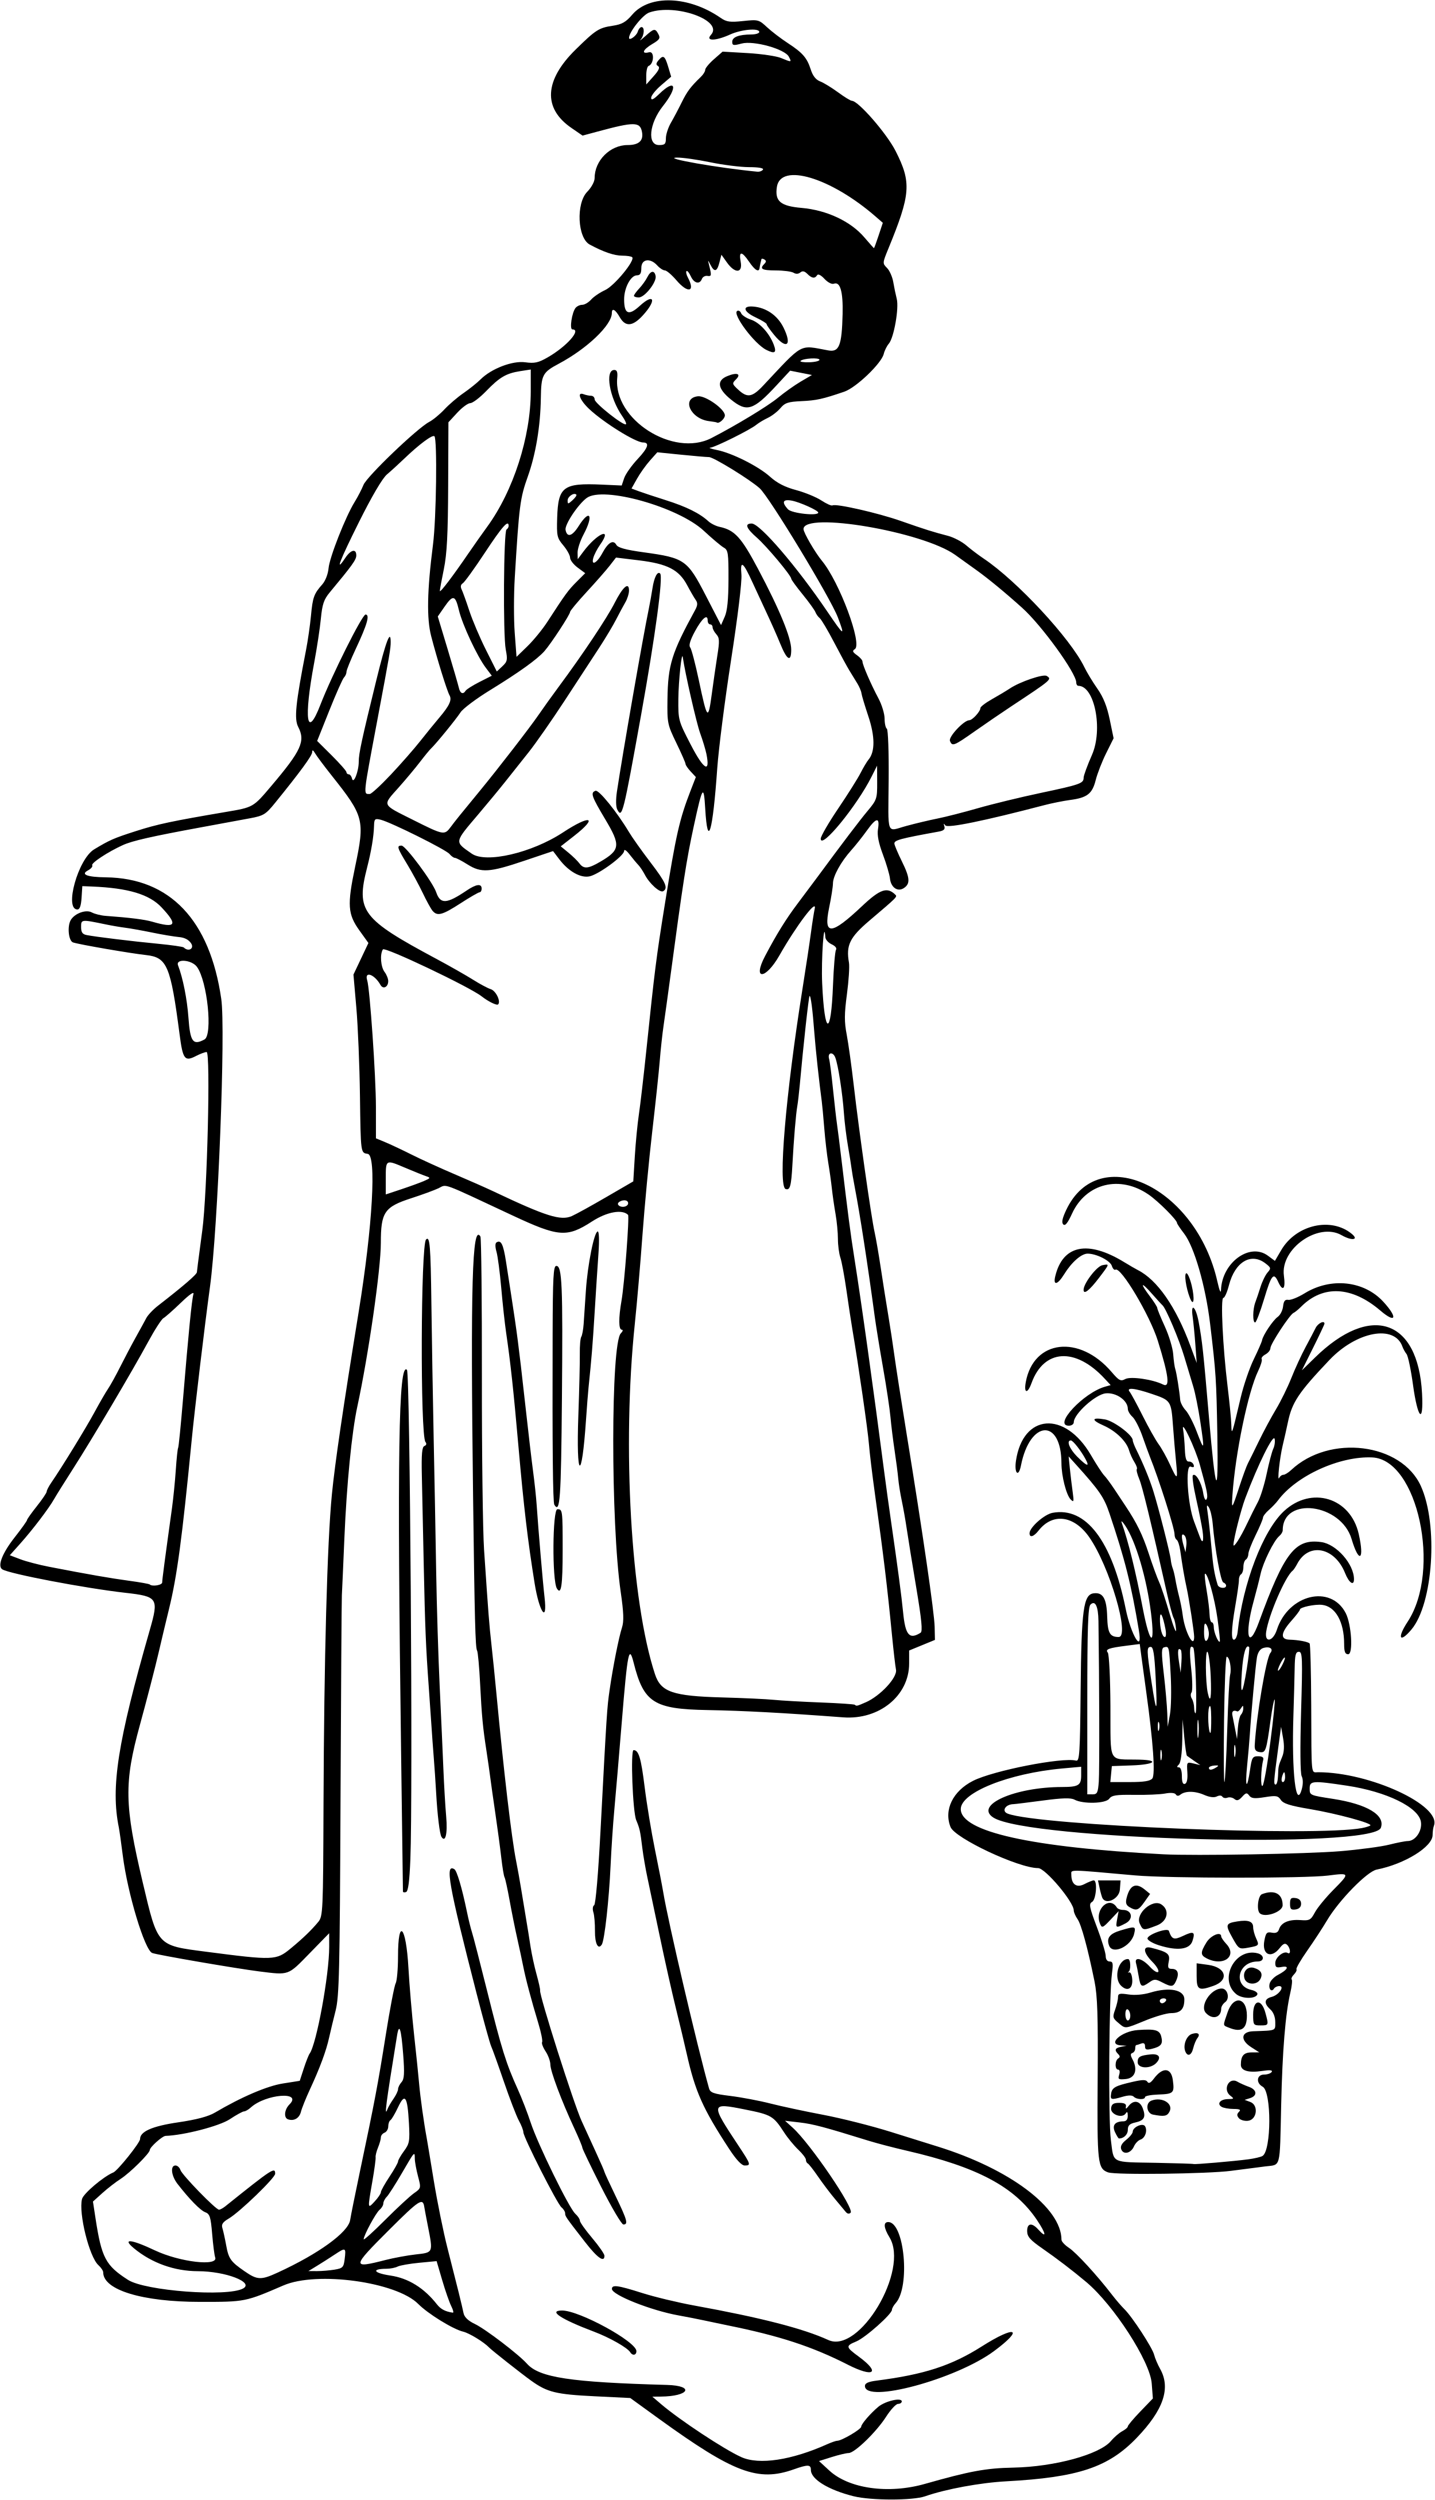 <?xml version="1.0" encoding="UTF-8"?>
<svg version="1.1" viewBox="0 0 584 1017" xmlns="http://www.w3.org/2000/svg">
<path d="m347.5 1015.6c-10.433-2.617-17.5-6.958-17.5-10.75 0-2.226-1.187-2.26-7-0.206-14.519 5.131-24.345 1.443-54.806-20.57l-11.69-8.47-14.5-0.71c-15.732-0.767-19.256-1.63-25.794-6.314-4.017-2.878-16.097-12.401-17.206-13.564-2.102-2.203-8.034-5.822-10.5-6.406-4.13-0.977-14.308-7.251-18.297-11.276-8.878-8.962-41.221-13.416-54.826-7.55-15.588 6.72-15.587 6.72-33.88 6.71-23.619 0-39.5-4.84-39.5-12.02 0-0.637-0.881-1.955-1.957-2.929-3.711-3.358-8.117-21.122-6.67-26.888 0.562-2.238 8.714-9.154 12.761-10.826 1.768-0.74 10.866-12.1 10.866-13.58 0-3.083 4.948-5.251 15.535-6.808 7.496-1.102 12.23-2.359 14.965-3.972 10.755-6.346 21.21-10.821 27.656-11.836l6.83-1.075 1.64-5.03c0.9-2.76 1.97-5.47 2.37-6.02 2.819-3.833 7.999-32.087 7.976-43.5l-0.011-5.5-8.045 8.25c-8.836 9.061-8.16 8.82-20.419 7.287-9.337-1.17-41.59-6.72-43.565-7.5-3.051-1.2-9.991-24.16-11.948-39.54-0.666-5.22-1.394-10.4-1.619-11.5-3.359-16.41-0.483-34.79 12.556-80.24 3.765-13.12 3.351-13.76-9.941-15.26-16.479-1.87-47.063-7.7-50.039-9.53-2.091-1.3-0.051-6.57 5.054-13.06 2.751-3.5 5.002-6.65 5.002-7 0-0.346 1.8-2.889 4-5.652s4-5.433 4-5.934c0-0.5 0.839-2.129 1.863-3.619 4.365-6.347 14.115-22.236 17.618-28.71 2.083-3.85 4.557-8.125 5.499-9.5 0.941-1.375 3.181-5.425 4.976-9 1.796-3.575 4.646-8.975 6.333-12 1.688-3.025 3.6-6.515 4.249-7.756 0.649-1.241 2.773-3.491 4.721-5 10.259-7.951 15.754-12.679 15.87-13.655 0.071-0.599 0.263-2.215 0.426-3.59s0.964-7.45 1.78-13.5c2.003-14.859 3.396-72.5 1.752-72.5-0.653 0-2.555 0.708-4.227 1.572-4.702 2.432-5.437 1.484-6.772-8.732-3.652-27.94-5.082-31.34-13.589-32.28-6.549-0.724-26.942-4.243-29.75-5.133-1.886-0.598-2.473-6.731-0.885-9.236 1.695-2.674 6.148-4.248 8.475-2.997 1.188 0.639 3.735 1.276 5.66 1.415 9.843 0.713 15.84 1.464 18.993 2.382 9.625 2.799 10.534 1.374 3.739-5.86-4.963-5.28-13.562-7.86-28.232-8.46l-4-0.163-0.305 4.75c-0.208 3.236-0.747 4.75-1.691 4.75-5.439 0 0.272-20.519 6.806-24.454 6.405-3.857 7.98-4.545 17.046-7.45 8.755-2.805 14.544-4.035 36.643-7.789 11.136-1.891 11.009-1.819 18.434-10.586 12.182-14.386 13.922-18.199 10.939-23.969-1.712-3.31-1.095-9.406 3.162-31.253 0.75-3.85 1.658-10.15 2.018-14 0.703-7.53 1.212-8.943 4.586-12.73 1.274-1.43 2.351-4.199 2.577-6.621 0.419-4.491 6.914-20.973 10.627-26.967 1.254-2.025 2.87-5.144 3.59-6.931 1.386-3.438 21.843-23.029 26.74-25.608 1.555-0.819 4.336-3.108 6.18-5.088s5.335-4.963 7.758-6.63c2.423-1.667 5.535-4.161 6.916-5.541 4.418-4.418 13.012-7.718 18.237-7.002 3.791 0.52 5.321 0.183 9.145-2.009 7.73-4.44 13.86-11.37 10.03-11.37-1.234 0-0.219-6.838 1.298-8.75 0.546-0.688 1.767-1.25 2.715-1.25 0.947 0 2.58-0.964 3.628-2.141 1.048-1.178 3.594-2.906 5.658-3.841 3.754-1.7 12.332-12.1 11.043-13.389-0.34-0.35-2.17-0.63-4.06-0.63-3.24 0-7.62-1.49-13.23-4.517-4.97-2.68-5.63-16.748-1-21.483 1.713-1.753 3-4.14 3-5.567 0-7.13 6.31-13.433 13.44-13.433 4.573 0 6.517-1.778 5.836-5.338-0.795-4.16-3.125-4.183-17.981-0.178l-6.206 1.673-4.56-3.137c-11.625-7.998-11.003-19.362 1.745-31.873 8.173-8.021 9.431-8.831 15.034-9.671 3.809-0.571 5.379-1.461 8.017-4.543 7.052-8.238 23.008-7.643 35.984 1.342 2.372 1.643 3.79 1.84 9.117 1.27 6.101-0.653 6.419-0.572 9.691 2.474 1.861 1.732 5.633 4.621 8.383 6.419 6.195 4.051 7.914 6.025 9.472 10.874 0.818 2.548 2.078 4.136 3.797 4.79 1.415 0.538 4.694 2.535 7.286 4.438 2.58 1.903 5.12 3.46 5.64 3.46 2.597 0 14.164 13.283 17.792 20.43 6.517 12.84 6.163 17.527-3.01 39.872-2.337 5.692-2.346 5.838-0.49 7.694 1.041 1.041 2.183 3.604 2.539 5.698 0.356 2.093 0.999 5.194 1.43 6.892 0.964 3.8-1.165 15.844-3.218 18.21-0.813 0.937-1.75 2.829-2.082 4.204-0.924 3.832-11.234 13.696-16.027 15.333-8.845 3.021-11.354 3.574-17.505 3.857-5.399 0.248-6.69 0.679-8.5 2.837-1.173 1.4-3.484 3.184-5.134 3.966-1.65 0.781-3.766 2.053-4.703 2.826-2.467 2.037-16.803 9.161-18.692 9.29-0.883 0.06 0.306 0.487 2.642 0.947 6.171 1.217 16.946 6.631 21.665 10.886 2.859 2.578 6.043 4.21 10.589 5.428 3.575 0.958 8.203 2.858 10.285 4.223 2.082 1.365 4.126 2.271 4.542 2.014 1.347-0.832 18.422 3.047 27.673 6.286 10.025 3.511 13.049 4.465 19.263 6.082 2.345 0.61 5.72 2.366 7.5 3.902s4.974 3.955 7.098 5.376c13.545 9.062 35.349 32.562 40.932 44.117 1.039 2.15 3.436 6.11 5.326 8.8 2.414 3.434 3.908 7.166 5.018 12.53l1.58 7.639-3.035 6.099c-1.669 3.354-3.579 8.258-4.243 10.896-1.413 5.61-3.434 7.182-10.438 8.117-2.75 0.367-7.475 1.316-10.5 2.107-24.475 6.405-39.382 9.454-40.259 8.233-0.687-0.955-0.793-0.863-0.406 0.355 0.377 1.186-0.226 1.784-2.156 2.138-15.86 2.88-18.18 3.51-18.18 4.88 0 0.583 1.391 3.886 3.091 7.339 3.303 6.708 3.447 9.098 0.659 10.854-2.484 1.564-5.175-0.369-5.552-3.989-0.166-1.595-1.457-5.973-2.868-9.729-1.745-4.646-2.389-7.918-2.014-10.232 0.82-5.056-0.615-4.944-4.405 0.343-1.86 2.595-4.798 6.293-6.529 8.218-4.15 4.63-7.38 10.5-7.38 13.43 0 1.299-0.715 5.821-1.589 10.047-2.327 11.252 0.831 11.069 13.388-0.777 7.364-6.947 10.243-7.95 13.551-4.723 0.913 0.891 0.957 0.847-10.473 10.558-8.06 6.849-9.617 10.035-8.363 17.119 0.278 1.569-0.094 7.346-0.826 12.839-1.078 8.089-1.093 11.224-0.083 16.5 0.686 3.583 1.997 13.039 2.912 21.014 2.062 17.965 7.106 53.473 8.412 59.224 0.534 2.352 1.682 9.001 2.551 14.776 0.869 5.775 2.223 14.325 3.01 19 0.786 4.675 1.918 12.1 2.516 16.5 0.597 4.4 2.844 18.8 4.991 32 6.537 40.177 11.267 72.712 11.388 78.345l0.115 5.345-10.498 4.31-9.6e-4 5.32c-2e-3 13.063-12.181 22.982-26.859 21.875-24.351-1.837-40.499-2.704-55.176-2.963-21.87-0.386-25.987-3.017-30.064-19.207-1.887-7.495-2.498-4.504-4.792 23.475-1.195 14.575-2.591 31-3.103 36.5-0.512 5.5-1.188 15.625-1.502 22.5-0.635 13.904-2.455 30.301-3.561 32.091-1.479 2.393-2.865-0.336-2.804-5.517 0.035-2.945-0.255-6.361-0.645-7.589-0.398-1.253-0.256-2.514 0.322-2.871 0.611-0.378 1.672-12.853 2.605-30.625 2.514-47.894 2.627-49.633 3.692-56.988 1.364-9.423 3.712-21.251 5.033-25.359 0.819-2.549 0.692-6.046-0.53-14.5-4.074-28.189-4.032-101.08 0.061-105.18 0.806-0.806 0.984-1.466 0.394-1.466-1.331 0-1.372-4.653-0.105-11.94 1.176-6.763 3.256-34.171 2.64-34.787-2.371-2.371-8.587-1.242-14.615 2.654-10.283 6.646-13.561 6.396-32.535-2.477-29.488-13.79-26.461-12.676-29.949-11.021-1.734 0.823-6.72 2.65-11.08 4.06-10.984 3.553-12.428 5.669-12.428 18.209 0 10.632-5 45.426-9.562 66.539-2.261 10.464-4.343 31.582-5.262 53.383-0.461 10.933-0.927 21.454-1.036 23.379-0.109 1.925-0.353 39.275-0.542 83-0.303 69.969-0.543 80.279-2.001 86-0.911 3.575-2.098 8.512-2.638 10.972-1.19 5.419-3.752 12.34-7.785 21.028-1.659 3.575-3.316 7.695-3.681 9.155-0.657 2.629-2.828 3.911-5.244 3.098-1.839-0.619-1.521-3.983 0.575-6.079 5.437-5.437-9.672-4.244-15.734 1.243-0.97 0.89-2.207 1.6-2.757 1.6-0.55 0-3.165 1.434-5.812 3.188-4.208 2.787-18.647 6.531-26.135 6.776-1.311 0.043-6.391 4.593-6.407 5.738-0.018 1.344-8.091 9.335-11.898 11.777-1.975 1.267-5.312 3.857-7.416 5.754l-3.824 3.45 1.059 6.909c2.451 15.986 4.106 19.111 13.213 24.951 7.003 4.491 40.423 6.999 46.818 3.513 4.62-2.518-7.131-7.026-18.357-7.042-9.533-0.014-18.792-3.318-26.002-9.279-5.042-4.169-1.287-3.81 8.495 0.811 10.143 4.792 25.963 6.611 24.508 2.819-0.299-0.779-0.846-5.042-1.216-9.473-0.582-6.98-0.957-8.164-2.81-8.868-2.034-0.77-6.417-5.25-11.308-11.55-2.543-3.28-3.002-7.47-0.817-7.47 0.788 0 1.696 0.831 2.019 1.846 0.639 2.01 14.388 16.15 15.709 16.15 0.449 0 1.609-0.635 2.578-1.411 19.181-15.37 20.261-16.07 20.261-13.22 0 1.675-14.398 15.573-18.868 18.214-2.488 1.47-3.089 2.374-2.601 3.915 0.349 1.102 1.027 4.183 1.507 6.846 1.011 5.615 1.839 6.788 7.586 10.742 5.16 3.55 6.641 3.599 13.503 0.445 16.576-7.619 28.593-16.329 29.387-21.301 0.328-2.051 2.116-10.929 3.973-19.729 5.981-28.33 7.367-35.645 10.49-55.356 1.687-10.646 3.507-20.179 4.045-21.184 0.54-1.01 0.98-5.94 0.98-10.97 0-16.03 3.272-12.534 4.229 4.519 0.401 7.144 1.448 19.514 2.327 27.489 0.879 7.975 1.804 16.975 2.056 20 0.406 4.874 1.946 15.898 3.004 21.5 0.208 1.1 1.527 9.037 2.931 17.639 1.405 8.601 3.917 20.976 5.584 27.5 4.103 16.06 5.913 23.383 6.516 26.364 0.346 1.708 1.825 3.137 4.659 4.5 4.327 2.081 17.727 12.305 21.194 16.17 5.037 5.615 17.682 7.527 56.92 8.608 11.432 0.315 9.114 4.652-2.536 4.745l-3.384 0.027 3.5 2.992c7.638 6.529 25.856 18.555 32.766 21.63 7.231 3.217 20.379 1.233 34.885-5.264 1.733-0.776 3.575-1.411 4.093-1.411 1.811 0 9.756-4.671 9.756-5.736 0-1.053 3.803-5.462 6.984-8.098 2.85-2.36 9.52-3.88 9.52-2.17 0 0.55-0.681 1-1.512 1-0.832 0-3.025 2.362-4.874 5.25-3.963 6.189-12.804 14.75-15.233 14.75-0.938 0-4.033 0.734-6.879 1.631l-5.174 1.631 4.19 3.862c8.011 7.385 24.05 9.632 38.839 5.442 18.551-5.255 24.841-6.413 36.078-6.639 16.814-0.339 35.096-5.337 39.741-10.865 1.278-1.521 3.336-3.298 4.574-3.949 1.238-0.651 2.25-1.532 2.25-1.958 0-0.426 2.294-3.154 5.098-6.063l5.098-5.289-0.473-6.152c-0.69-8.978-15.483-31.864-26.664-41.249-5.567-4.674-11.848-9.474-17.778-13.588-5.037-3.495-6.224-4.836-6.25-7.064-0.038-3.277 1.889-3.6 4.468-0.75 3.572 3.947 3.334 1.892-0.435-3.75-9.06-13.54-24.22-21.62-53.07-28.26-5.225-1.203-12.2-3.024-15.5-4.048-18.064-5.603-22.537-6.79-28-7.429l-6-0.703 3.154 2.853c7.11 6.432 25.161 32.938 23.537 34.562-0.61 0.61-1.345 0.473-2.024-0.376-0.587-0.733-2.583-3.133-4.435-5.333-1.853-2.2-4.913-6.25-6.8-9-1.887-2.75-3.769-5.15-4.181-5.333-0.412-0.183-0.75-0.86-0.75-1.503 0-0.643-1.4-2.491-3.112-4.107s-4.299-4.764-5.75-6.997c-4.396-6.764-5.147-7.202-16.068-9.378-13.959-2.78-13.995-2.557-2.428 14.891 4.943 7.456 5.088 7.927 2.448 7.927-1.254 0-3.427-2.316-6.33-6.75-10.714-16.359-13.841-23.373-17.279-38.75-0.861-3.85-2.844-12.175-4.408-18.5s-4.489-19.375-6.5-29-4.285-20.425-5.053-24c-0.768-3.575-1.701-8.975-2.075-12-0.898-7.263-1.055-7.983-2.507-11.5-1.442-3.491-2.38-28.5-1.068-28.5 2.074 0 3.034 3.208 4.492 15 0.85 6.875 2.741 18.35 4.204 25.5s2.991 15.025 3.397 17.5c1.897 11.561 13.827 62.61 18.601 79.597 0.504 1.793 1.776 2.245 8.763 3.112 4.495 0.558 11.773 1.936 16.173 3.062 4.4 1.126 14.075 3.197 21.5 4.603s19.8 4.529 27.5 6.942c7.7 2.413 16.25 5.084 19 5.936 29.476 9.133 50.474 24.918 50.503 37.964 2e-3 0.706 1.37 2.183 3.042 3.283 2.957 1.946 11.394 11.13 17.455 19.002 1.65 2.143 3.949 4.819 5.109 5.947 3.154 3.067 11.388 15.69 12.099 18.551 0.342 1.375 1.447 3.976 2.457 5.78 4.37 7.813 1.351 16.681-9.539 28.014-11.555 12.025-23.814 16.108-53.126 17.693-10.595 0.573-24.605 3.162-33.033 6.104-5.001 1.746-21.979 1.736-28.967-0.016zm-163.84-77.35c-0.767-1.512-2.425-6.258-3.685-10.545l-2.29-7.795-7.091 0.674c-3.9 0.371-7.849 1.066-8.775 1.545-0.926 0.479-2.951 0.877-4.5 0.886-6.344 0.035-5.356 1.737 1.609 2.771 7.269 1.079 13.632 5.021 18.884 11.698 1.563 1.988 3.368 2.936 6.467 3.4 0.427 0.064 0.148-1.121-0.619-2.634zm-47.503-14.876c3.309-0.547 3.697-0.948 4.108-4.239 0.597-4.777 0.422-4.861-3.994-1.933-2.072 1.374-5.343 3.458-7.268 4.632l-3.5 2.133 3.5 6e-3c1.925 3e-3 5.144-0.266 7.154-0.598zm20.784-3.936c3.355-0.859 8.904-1.876 12.331-2.258 7.109-0.794 7.019-0.578 4.835-11.679-0.649-3.3-1.304-6.778-1.455-7.73-0.591-3.716-2.1-2.725-14.156 9.295-15.425 15.379-15.496 15.943-1.555 12.372zm11.508-27.128c2.934-2.061 2.941-2.09 1.664-6.939-0.705-2.678-1.291-5.882-1.302-7.12-0.028-3.146 4.4e-4 -3.177-5.304 5.952-2.621 4.511-5.382 8.818-6.135 9.571-0.753 0.753-1.369 1.957-1.369 2.675 0 0.718-0.682 1.872-1.515 2.564-1.542 1.279-6.485 10.44-6.485 12.017 0 0.476 3.938-3.076 8.75-7.893s10.076-9.689 11.696-10.828zm-13.45-0.43c0-0.566 1.575-3.402 3.5-6.302 1.925-2.9 3.5-5.702 3.5-6.225 0-0.524 1.094-2.435 2.431-4.247 2.209-2.995 2.391-4.022 1.995-11.292-0.6-11.021-1.615-12.504-4.443-6.489-1.218 2.592-2.613 4.958-3.099 5.258-0.48 0.3-0.88 1.44-0.88 2.52 0 1.085-0.675 2.231-1.5 2.548-0.825 0.317-1.5 1.173-1.5 1.903 0 0.73-0.522 2.595-1.16 4.143-0.638 1.548-1.078 3.334-0.978 3.969 0.1 0.635-0.503 5.081-1.34 9.881-1.962 11.25-1.964 11.234 0.978 8.059 1.375-1.484 2.5-3.161 2.5-3.727zm5.143-38.022c1.022-1.46 1.857-3.224 1.857-3.921 0-0.697 0.635-1.977 1.412-2.846 1.127-1.26 1.261-3.545 0.665-11.33-0.802-10.47-1.621-12.967-2.493-7.601-4.573 28.141-5.283 33.632-3.863 29.852 0.31-0.825 1.399-2.695 2.421-4.154zm-41.856-61.137c4.965-4.092 8.454-7.448 11.213-10.788 1.93-2.336 2.006-4.021 2.163-48.097 0.21-58.795 1.497-106.38 3.404-125.82 1.241-12.659 4.478-34.707 10.936-74.5 5.635-34.717 7.28-63.565 3.655-64.085-2.89-0.415-2.848-0.101-3.164-23.601-0.16-12.29-0.83-28.41-1.47-35.83l-1.178-13.5 6.092-12.859-3.611-5.026c-4.822-6.712-5.077-10.395-1.796-25.991 4.008-19.054 3.631-20.523-9.51-37.063-3.032-3.817-6.06-7.867-6.728-9-0.87-1.476-1.225-1.627-1.25-0.534-0.033 1.416-4.889 8.049-15.092 20.616-3.844 4.734-4.663 5.233-10.309 6.281-3.374 0.626-12.209 2.257-19.634 3.624-20.415 3.759-28.149 5.514-32 7.263-6.115 2.777-13.028 7.335-12.476 8.228 0.293 0.474-0.483 1.405-1.723 2.069-3.12 1.67-0.391 2.726 7.29 2.823 26.098 0.328 42.308 17.404 46.946 49.453 1.82 12.573-1.351 93.521-4.587 117.12-2.113 15.402-6.24 49.978-7.46 62.5-3.901 40.023-5.95 55.286-9.194 68.5-1.08 4.4-3.054 12.683-4.385 18.406-1.332 5.724-4.715 18.77-7.518 28.991-6.457 23.543-6.289 32.344 1.225 64.102 6.117 25.856 5.729 25.43 25.481 27.999 27.83 3.62 28.775 3.585 34.69-1.29zm234-100.13c6.01-2.646 12.965-10.135 12.355-13.304-0.294-1.529-1.015-7.729-1.603-13.78-1.949-20.063-3.46-32.591-6.935-57.5-1.113-7.975-2.226-17.2-2.474-20.5-0.405-5.385-4.278-32.223-6.71-46.5-0.515-3.025-1.61-10.225-2.433-16-0.823-5.775-1.943-11.805-2.489-13.399-0.54-1.59-0.99-5-0.99-7.57 0-2.567-0.433-7.112-0.962-10.101-0.529-2.989-1.207-7.684-1.505-10.434-0.299-2.75-0.962-7.475-1.473-10.5-0.512-3.025-1.239-9.325-1.616-14-0.377-4.675-0.839-9.625-1.027-11-1.012-7.416-2.526-21.367-2.985-27.5-0.729-9.747-1.509-15.756-1.984-15.281-0.356 0.356-2.473 19.615-3.987 36.281-0.3 3.3-0.746 7.125-0.992 8.5-0.571 3.192-1.407 13.182-1.993 23.832-0.483 8.774-0.964 10.505-2.755 9.908-3.157-1.052-9e-3 -38.337 6.903-81.74 1.357-8.525 2.878-18.611 3.379-22.414 0.501-3.803 1.207-8.303 1.568-10 0.868-4.075-7.582 7.15-14.369 19.089-5.667 9.968-11.103 10.269-5.874 0.325 4.676-8.893 8.499-15.061 13.221-21.335 2.966-3.941 6.554-8.74 7.973-10.665 10.395-14.102 17.272-23.162 20.599-27.139 3.69-4.412 3.879-4.974 3.849-11.5l-0.03-6.87-2.26 4.5c-6 11.94-20.68 29.85-20.68 25.23 0-0.976 3.189-6.489 7.087-12.25s8.001-12.275 9.117-14.475 2.592-4.675 3.28-5.5c2.665-3.197 2.623-9.428-0.121-17.64-1.444-4.323-2.703-8.535-2.797-9.36s-0.862-2.625-1.705-4c-0.843-1.375-2.291-3.736-3.218-5.247-0.927-1.511-3.74-6.686-6.253-11.5s-5.119-9.204-5.791-9.754c-0.672-0.55-1.475-1.677-1.785-2.504-0.309-0.827-2.644-4.059-5.188-7.183-2.55-3.13-4.63-5.99-4.63-6.36 0-1.28-9.95-13.17-13.97-16.7-4.39-3.85-5.1-5.76-2.13-5.76 3.337 0 18.306 17.415 30.782 35.812 6.874 10.137 7.341 10.391 4.276 2.324-2.994-7.876-27.9-48.977-31.803-52.482-3.975-3.57-18.742-12.657-20.608-12.681-1.13-0.01-6.33-0.46-11.55-0.99l-9.5-0.963-3 3.369c-1.65 1.853-4.011 5.17-5.247 7.37l-2.247 4.001 2.747 1.031c1.511 0.567 6.572 2.243 11.247 3.724 8.384 2.656 13.761 5.324 17.319 8.592 1.001 0.919 3.026 1.928 4.5 2.243 6.193 1.322 8.838 4.214 15.721 17.189 8.77 16.53 13.46 27.95 13.46 32.76 0 5.277-1.704 4.381-4.435-2.331-1.223-3.006-3.6-8.39-5.282-11.965-1.682-3.575-4.421-9.488-6.087-13.139-3.804-8.338-5.023-9.178-4.464-3.077 0.254 2.776-1.477 17.057-4.208 34.716-2.552 16.5-5.082 36.3-5.622 44-1.842 26.268-3.916 33.249-4.901 16.5-0.591-10.038-1.11-9.253-4.631 7-3.019 13.935-4.361 22.584-9.851 63.5-0.812 6.05-1.905 13.925-2.43 17.5-0.525 3.575-1.238 10.1-1.586 14.5-0.348 4.4-1.727 17.397-3.066 28.882s-3.125 30.385-3.97 42c-0.845 11.615-2.244 27.868-3.109 36.118-5.234 49.923-1.615 112.87 8.202 142.65 2.381 7.222 7.2 8.888 27.307 9.437 8.598 0.235 18.108 0.677 21.133 0.983s11.572 0.788 18.993 1.071c7.421 0.283 13.683 0.705 13.917 0.938 0.615 0.615 0.832 0.566 4.373-0.993zm22.383-28.355c0.865-0.55 0.41-5.249-1.766-18.235-1.6-9.61-3.36-20.4-3.88-23.98-0.529-3.575-1.445-8.75-2.036-11.5-0.591-2.75-1.236-6.8-1.434-9-0.197-2.2-0.868-7.375-1.491-11.5-0.623-4.125-1.374-10.2-1.668-13.5-0.295-3.3-1.647-12.3-3.006-20s-2.896-17.15-3.416-21c-2.888-21.393-6.008-41.592-8.109-52.5-0.583-3.025-1.196-6.625-1.363-8-0.167-1.375-0.814-5.425-1.438-9-0.624-3.575-1.344-9.425-1.6-13-0.605-8.44-2.38-19.88-3.54-22.806-1.017-2.567-3.272-1.988-2.492 0.641 0.272 0.916 0.978 6.391 1.569 12.166 0.591 5.775 1.308 12.075 1.593 14 0.285 1.925 1.136 8.675 1.89 15 2.708 22.696 3.615 29.642 5.093 39 3.046 19.282 7.672 52.397 12.503 89.5 0.573 4.4 1.694 12.5 2.492 18 2.764 19.058 4.353 31.031 4.977 37.5 0.891 9.234 2.549 11.146 7.136 8.228zm-308.66-20.46c0-1.11 1.076-9.266 3.991-30.265 0.534-3.85 1.228-10.792 1.541-15.427 0.313-4.635 0.743-8.709 0.957-9.054 0.213-0.345 1.097-9.153 1.963-19.573 2.279-27.42 3.592-40.671 4.256-42.939 0.367-1.256-1.52 0.032-5.104 3.484-3.128 3.012-6.326 5.835-7.108 6.273-0.782 0.438-3.548 4.72-6.147 9.516-6.477 11.952-22.851 39.628-30.52 51.585-3.48 5.426-7.008 11.069-7.84 12.542-2.142 3.792-8.744 12.464-13.745 18.056l-4.257 4.761 4.257 1.617c2.341 0.9 7.632 2.28 11.757 3.08 15.83 3.068 24.784 4.632 32.5 5.678 4.4 0.596 8.188 1.27 8.417 1.498 0.977 0.97 5.083 0.3 5.083-0.83zm166.66-149.01c1.59-0.688 7.879-4.149 13.975-7.692l11.083-6.442 0.624-10.193c0.343-5.606 1.088-13.282 1.655-17.058 0.567-3.776 1.923-15.415 3.013-25.865 3.474-33.308 4.014-37.58 7.529-59.5 4.61-28.746 5.956-34.659 10.629-46.692l2.016-5.192-2.093-2.246c-1.16-1.24-2.1-2.62-2.1-3.07 0-0.453-1.688-4.306-3.75-8.561-3.625-7.48-3.745-8.075-3.609-17.856 0.193-13.889 1.703-18.747 11.246-36.191 1.048-1.916 1.111-2.92 0.259-4.113-0.62-0.868-2.209-3.606-3.53-6.084-3.325-6.238-7.998-8.635-19.576-10.043l-9.344-1.136-2.595 3.342c-1.427 1.838-5.633 6.632-9.348 10.652-3.714 4.02-6.753 7.681-6.753 8.136 0 1.062-7.691 12.821-10.418 15.927-2.919 3.325-10.38 8.679-22.238 15.958-5.586 3.428-10.947 7.457-11.914 8.951-1.798 2.78-10.068 12.917-12.007 14.718-0.592 0.55-2.617 3.015-4.5 5.477s-5.786 7.132-8.673 10.376c-6.708 7.537-7.064 6.72 5.733 13.138 12.669 6.354 12.885 6.393 15.529 2.831 1.857-2.502 3.609-4.674 11.96-14.823 7.135-8.672 20.21-25.579 23.527-30.423 1.925-2.811 5.713-8.094 8.417-11.74 9.728-13.117 19.628-27.953 22.707-34.03 3.361-6.632 5.886-8.797 5.861-5.025-8e-3 1.22-0.671 3.344-1.473 4.719-0.802 1.375-2.495 4.525-3.763 7-1.267 2.475-4.362 7.65-6.877 11.5s-8.839 13.525-14.053 21.5c-5.214 7.975-11.809 17.425-14.654 21-2.845 3.575-7.084 8.91-9.419 11.855-2.335 2.945-7.282 8.934-10.993 13.31-9.995 11.785-9.884 11.142-2.781 16.107 5.787 4.045 24.453-0.282 37.109-8.602 11.271-7.409 14.524-6.384 4.524 1.425l-5.394 4.213 3.144 2.586c1.729 1.422 3.732 3.378 4.45 4.346 1.756 2.365 3.554 2.219 8.521-0.692 8.082-4.736 8.317-6.637 2.107-17.048-5.722-9.593-6.206-10.99-4.091-11.802 1.34-0.514 8.732 8.597 13.632 16.802 1.314 2.2 5.231 7.72 8.706 12.266 6.279 8.215 7.3 10.509 5.244 11.78-1.298 0.802-5.59-3.034-7.498-6.701-0.76-1.46-1.964-3.26-2.676-4-0.712-0.74-2.297-2.643-3.523-4.23-1.314-1.701-2.229-2.283-2.229-1.418 0 1.945-10.254 9.48-14.029 10.309-3.631 0.798-8.555-1.96-12.326-6.905l-2.568-3.367-11.788 3.972c-14.11 4.754-17.476 4.963-23.072 1.43-2.297-1.45-4.58-2.636-5.074-2.636-0.494 0-1.494-0.718-2.222-1.596-1.484-1.788-23.981-12.973-28.016-13.928-2.373-0.562-2.604-0.338-2.687 2.605-0.121 4.264-1.112 10.193-2.821 16.88-4.534 17.738-2.165 20.863 28.104 37.078 5.5 2.946 12.25 6.78 15 8.52 2.75 1.74 6.011 3.481 7.248 3.869 2.081 0.653 4.164 4.994 2.97 6.188-0.535 0.535-4.026-1.179-6.723-3.299-4.855-3.817-39.422-20.246-40.158-19.086-1.286 2.026-0.903 7.098 0.695 9.211 0.808 1.068 1.468 2.729 1.468 3.691 0 2.446-2.082 3.474-3.154 1.558-2.451-4.38-6.657-5.826-5.4-1.856 1.08 3.412 3.541 39.116 3.547 51.467l6e-3 12.801 3.75 1.551c2.062 0.853 6.9 3.131 10.75 5.061s11.725 5.52 17.5 7.977 12.975 5.639 16 7.073c21.188 10.04 27.172 11.927 31.662 9.986zm-56.65-124.24c-0.682-0.821-2.473-4.084-3.981-7.25s-4.379-8.457-6.381-11.757c-4.031-6.646-4.286-7.5-2.242-7.5 1.66 0 12.656 14.791 14.098 18.963 1.72 4.979 4.207 4.843 12.39-0.676 3.92-2.65 6.11-2.93 6.11-0.79 0 0.825-0.376 1.5-0.836 1.5-0.46 0-3.947 2.015-7.75 4.479-7.438 4.818-9.474 5.359-11.408 3.028zm75.205-41.15c-0.593-1.129-0.65-4.014-0.147-7.357 2.331-15.492 10.568-62.748 12.899-74 0.513-2.475 1.203-6.309 1.534-8.521 0.688-4.602 2.049-7.268 3.148-6.168 1.276 1.276-1.943 25.21-7.691 57.189-7.321 40.725-7.787 42.584-9.742 38.857zm4.247 160.71c0.316-0.512 0.159-1.188-0.351-1.503-1.304-0.806-4.211 0.457-3.542 1.539 0.724 1.172 3.16 1.15 3.893-0.036zm-82.97-9.59c2.707-1.153 2.805-1.343 1-1.943-1.1-0.366-5.011-1.938-8.692-3.494-7.93-3.35-7.81-3.42-7.81 4.59v6.293l6.25-2.08c3.438-1.144 7.6-2.655 9.25-3.357zm-89.299-57.59c3.436-1.839 1.187-23.718-3.037-29.537-2.132-2.938-8.807-3.463-7.7-0.606 1.969 5.079 3.682 13.692 4.226 21.25 0.709 9.859 1.834 11.395 6.511 8.892zm255.81-22.19c0.278-7.26 0.827-13.697 1.219-14.304 0.414-0.64-0.324-1.576-1.756-2.229-1.358-0.619-2.52-1.922-2.584-2.896-0.532-8.188-1.727 9.109-1.295 18.729 0.969 21.544 3.601 21.962 4.415 0.701zm-261.25-16.95c-0.963-1.458-2.677-2.349-4.872-2.531-1.862-0.16-6.761-0.97-10.886-1.82-4.125-0.846-9.075-1.732-11-1.97-1.925-0.238-5.525-0.854-8-1.368-9.958-2.07-10-2.066-10 1.058 0 2.15 0.548 2.95 2.25 3.283 3.703 0.725 18.584 2.538 29.114 3.547 5.425 0.52 10.113 1.194 10.417 1.498 1.904 1.904 4.412 0.474 2.978-1.698zm303.74-50.75c3.3-0.656 10.725-2.554 16.5-4.217 5.775-1.663 17.26-4.454 25.523-6.202 16.17-3.42 17.48-3.89 17.48-6.23 0-0.841 1.529-5.007 3.398-9.257 4.55-10.35 1.06-28.09-5.54-28.09-0.47 0-0.86-0.61-0.86-1.35 0-3.82-14.02-23.18-21.96-30.34-6.87-6.18-13.74-11.85-18.56-15.31-2.681-1.925-6.623-4.752-8.761-6.283-13.21-9.46-61.72-17.7-61.72-10.49 0 1.428 4.712 9.537 7.5 12.908 7.126 8.615 16.564 33.959 13.385 35.943-1.106 0.69-0.933 1.182 0.866 2.449 1.238 0.872 2.25 2.034 2.25 2.583 0 1.333 3.444 9.278 6.519 15.036 1.365 2.556 2.481 6.242 2.481 8.191s0.41 3.797 0.912 4.107c0.509 0.315 0.838 9.424 0.744 20.637-0.196 23.499-1.076 21.177 7.174 18.926 3.668-1.001 9.369-2.356 12.669-3.012zm5.098-31.603c-0.64-1.66 5.69-8.4 7.87-8.4 1.26 0 4.53-3.58 4.53-4.97 0-0.521 2.138-2.148 4.75-3.616s5.875-3.422 7.25-4.342c4.079-2.727 13.572-5.955 14.971-5.091 2.204 1.362 2.095 1.456-14.471 12.407-3.85 2.545-10.513 7.098-14.807 10.119-8.536 6.005-9.186 6.255-10.095 3.885zm-227.52 13.711c4.083-4.343 9.448-10.461 11.923-13.596 2.475-3.135 5.898-7.345 7.606-9.354 4.309-5.07 5.396-7.4 4.337-9.293-1.056-1.887-5.031-14.689-7.452-23.997-1.899-7.303-1.679-18.572 0.728-37.364 1.352-10.553 1.775-42.832 0.577-44.035-0.769-0.772-6.219 3.282-12.423 9.241-2.173 2.087-5.283 4.923-6.912 6.302-1.841 1.559-6.129 8.858-11.336 19.292-7.96 15.954-9.936 21.124-5.597 14.648 2.25-3.37 4.47-3.87 4.47-1.01 0 1.758-1.596 3.981-10.812 15.061-2.376 2.856-3.038 4.809-3.597 10.614-0.377 3.913-1.605 12.012-2.728 18-4.319 23.015-3.059 31.527 2.53 17.094 4.66-12.03 17.01-36.71 18.37-36.71 1.83 0 0.715 3.952-3.886 13.769-2.131 4.548-3.875 8.846-3.875 9.55 0 0.704-0.453 1.734-1.007 2.287-0.554 0.554-3.237 6.591-5.962 13.416l-4.956 12.409 5.962 5.925c3.279 3.259 5.962 6.312 5.962 6.785 0 0.472 0.417 0.859 0.927 0.859 0.51 0 1.114 0.787 1.343 1.75 0.594 2.497 2.731-2.92 2.731-6.922 0-3.31 1.218-8.944 7.204-33.328 3.79-15.46 5.79-20.76 5.79-15.36 0 2.756-0.281 4.4-5.443 31.867-5.89 31.343-5.753 30-3.064 30 0.638 0 4.5-3.553 8.583-7.896zm128.41-8.393c-0.358-1.766-1.517-5.596-2.575-8.51-1.472-4.053-6.124-24.424-7.041-30.828-0.413-2.887-1.739 9.558-1.801 16.909-0.073 8.687-0.018 8.892 5.112 18.793 5.238 10.109 7.933 11.663 6.304 3.636zm4.459-40.109c0.926-5.839 0.861-7.155-0.428-8.579-0.84-0.93-1.52-2.21-1.52-2.86 0-0.64-0.45-1.17-1-1.17s-1-0.713-1-1.583c0-2.874-2.323-0.876-5.223 4.494-1.899 3.516-2.538 5.674-1.905 6.439 0.524 0.633 2.128 6.725 3.566 13.537 3.37 15.972 3.769 16.401 5.213 5.613 0.663-4.95 1.697-12.104 2.299-15.897zm-102.44 14.378c0.346-0.56 2.882-2.16 5.635-3.555l5.006-2.537-2.412-3.195c-3.568-4.725-9.576-17.587-10.983-23.513-1.464-6.165-2.39-6.36-5.923-1.249l-2.666 3.857 4.027 13.355c2.215 7.345 4.254 14.368 4.532 15.605 0.536 2.386 1.741 2.919 2.784 1.231zm16.313-16.776c-1.127-5.894-0.857-48.067 0.313-48.79 0.474-0.293 0.862-0.956 0.862-1.474 0-2.73-2.609 0.205-9.607 10.809-4.265 6.463-8.34 12.106-9.057 12.54-0.846 0.513-1.009 1.389-0.464 2.5 0.461 0.94 1.874 4.86 3.139 8.71s4.298 10.976 6.738 15.836l4.437 8.836 2.269-2.131c2.04-1.916 2.178-2.607 1.369-6.836zm16.92-11.21c7.371-11.361 8.484-12.886 11.91-16.312l3.512-3.512-3.08-2.28c-1.69-1.25-3.08-3.06-3.08-4.01 0-0.954-1.238-3.21-2.75-5.013-2.559-3.05-2.732-3.832-2.498-11.255 0.4-12.675 2.446-14.187 18.228-13.471l8.026 0.364 1.012-3.007c0.557-1.654 3.042-5.17 5.522-7.813 4.231-4.509 4.931-6.694 2.143-6.694-3.02 0-16.046-8.101-21.933-13.64-3.846-3.619-5.109-7.096-2.168-5.967 0.87 0.334 2.22 0.607 3 0.607 0.78 0 1.418 0.676 1.418 1.502 0 1.528 11.898 10.933 12.752 10.08 0.257-0.257-0.419-1.73-1.502-3.274-5.21-7.43-7.17-18.81-3.25-18.81 1.09 0 1.414 0.888 1.186 3.25-1.627 16.845 22.825 32.45 38.332 24.462 10.132-5.219 22.963-12.992 27.123-16.43 2.616-2.162 6.792-5.123 9.278-6.581l4.521-2.65-8.89-1.758-5.526 5.962c-9.532 10.285-12.098 11.065-18.673 5.678-5.316-4.356-5.799-7.592-1.404-9.412 3.972-1.645 5.846-0.96 3.577 1.31-1.655 1.655-1.609 1.863 0.918 4.205 3.699 3.428 5.66 3.102 10.157-1.686 16.61-17.683 14.441-16.51 26.45-14.305 4.471 0.821 5.551-1.91 5.862-14.824 0.219-9.102-0.988-13.29-3.547-12.308-0.849 0.326-2.483-0.515-3.834-1.972-1.426-1.539-2.609-2.126-3.002-1.49-0.912 1.475-2.13 1.307-3.987-0.55-1.142-1.142-1.958-1.302-2.855-0.557-0.792 0.658-1.797 0.7-2.722 0.115-0.807-0.51-4.054-0.934-7.216-0.943-5.71-0.015-6.748-0.617-4.663-2.702 0.783-0.783 0.783-1.275 0-1.759-0.598-0.37-1.143-0.42-1.212-0.113-0.069 0.307-0.237 1.009-0.375 1.559s-0.306 1.45-0.375 2c-0.242 1.933-1.891 0.965-4.246-2.493-3.033-4.453-4.279-4.456-3.445-7e-3 0.88 4.692-2.321 4.871-5.568 0.311l-2.27-3.189-0.826 3.189c-0.974 3.759-2.029 4.032-3.622 0.939-1.139-2.212-1.148-2.208-0.538 0.25 1.025 4.132 0.959 4.511-0.746 4.232-0.9-0.147-1.898 0.415-2.219 1.25-0.904 2.357-3.199 1.792-4.522-1.111-0.659-1.446-1.443-2.385-1.742-2.086-0.299 0.299-0.057 1.452 0.537 2.563 3.174 5.931 0.093 6.694-4.651 1.151-1.883-2.2-3.994-4-4.691-4-0.697 0-2.082-0.9-3.077-2-2.908-3.214-6.5-2.661-6.5 1 0 2.212-0.468 3-1.784 3-2.51 0-5.216 5.074-5.216 9.782 0 6.016 1.845 6.792 6.347 2.667 5.935-5.438 6.952-2.349 1.269 3.856-4.166 4.548-7.098 4.767-9.412 0.702-1.8-3.15-3.2-3.89-3.2-1.67 0 4.88-10.065 14.491-21.612 20.638-6.619 3.524-7.143 4.535-7.289 14.059-0.173 11.35-2.065 22.73-5.277 31.745-3.191 8.954-3.551 11.745-5.334 41.27-0.416 6.898-0.426 16.959-0.021 22.359l0.736 9.817 4.482-4.359c2.465-2.397 6.088-6.834 8.05-9.859zm65.76-81.69c-7.543-0.969-11.261-9.319-4.5-10.106 3.108-0.362 11 5.213 11 7.771 0 1.417-2.523 3.591-3.332 2.871-0.092-0.082-1.518-0.323-3.168-0.535zm23.329-29.002c-4.834-2.437-13.885-14.543-11.825-15.816 0.555-0.343 1.271 0.058 1.591 0.891 0.32 0.833 2.122 2.023 4.004 2.645 3.557 1.174 7.518 5.515 9.294 10.186 1.257 3.306 0.443 3.862-3.064 2.094zm3.244-6.041c-1.69-2.05-3.07-4.02-3.07-4.39 0-0.364-2.057-1.629-4.571-2.81-4.907-2.307-5.459-4.699-1.01-4.375 5.328 0.388 9.961 3.564 12.416 8.511 3.638 7.332 1.314 9.224-3.763 3.065zm-57.07-15.96c0-0.377 0.963-1.71 2.139-2.962s2.652-3.306 3.28-4.564c1.367-2.742 2.923-2.966 3.4-0.49 0.47 2.46-4.46 8.71-6.87 8.71-1.07 0-1.95-0.31-1.95-0.69zm38.468 115.37c0.029-10.693-0.154-11.924-1.915-12.91-1.071-0.599-4.732-3.68-8.135-6.846-10.457-9.728-41.053-18.284-47.674-13.332-3.576 2.674-8.995 10.868-8.586 12.98 0.621 3.205 2.699 2.615 5.3-1.507 4.59-7.272 6.244-4.566 2.041 3.339-1.375 2.586-2.475 5.915-2.444 7.399l0.056 2.697 2.194-2.953c5.718-7.693 12.219-10.429 6.881-2.895-1.11 1.566-2.328 3.913-2.707 5.216-1.026 3.525 1.445 2.262 3.662-1.871 2.318-4.321 4.433-5.581 5.667-3.374 0.674 1.205 3.733 2.042 11.239 3.074 16.538 2.274 17.674 3.064 25.109 17.448l6.28 12.151 1.499-3.398c1.049-2.376 1.509-6.951 1.532-15.218zm-105.69-10.76c2.089-3.068 5.419-7.793 7.4-10.5 10.72-14.65 17.82-36.67 17.82-55.25v-8.852l-4.25 0.657c-5.748 0.889-8.416 2.452-13.944 8.17-2.59 2.67-5.47 4.85-6.41 4.85-0.94 0-3.328 1.754-5.306 3.897l-3.596 3.897-0.107 25.853c-0.081 19.73-0.496 27.748-1.75 33.853-0.904 4.4-1.643 8.414-1.643 8.921-1.8e-4 0.972 5.413-6.152 11.779-15.499zm142.22-16.4c0-0.866-7.429-4.218-10.75-4.851-3.666-0.699-4.245 0.574-1.595 3.502 1.51 1.67 12.34 2.85 12.34 1.35zm-98.451-7.304c-0.96-0.97-3.55 0.79-3.55 2.4 0 1.539 0.175 1.528 2.006-0.129 1.103-0.999 1.798-2.024 1.543-2.279zm98.95-54.84c0-0.996-6.617-0.624-7.702 0.433-0.386 0.376 1.189 0.631 3.5 0.567s4.202-0.514 4.202-1zm24.06-50.563 1.721-5.18-2.958-2.57c-18.249-15.852-38.634-21.968-40.154-12.046-0.894 5.837 1.422 7.803 10.078 8.558 10.21 0.891 19.931 5.447 25.487 11.946 2.072 2.424 3.843 4.421 3.937 4.439s0.944-2.298 1.89-5.147zm-47.06-26.817c0.387-0.626-1.743-1.005-5.691-1.013-3.47-7e-3 -10.59-0.901-15.81-1.987-5.225-1.085-11.3-1.939-13.5-1.897-6.518 0.126 16.988 4.25 32.691 5.737 0.93 0.088 1.97-0.29 2.31-0.84zm-39.5-12.766c0-1.521 0.909-4.334 2.019-6.25 1.111-1.916 3.087-5.651 4.392-8.298 2.231-4.527 3.617-6.373 7.838-10.444 0.963-0.928 1.75-2.216 1.75-2.861 0-0.646 1.592-2.572 3.538-4.28l3.538-3.106 10.212 0.595c5.617 0.327 11.73 1.228 13.584 2.003 4.318 1.803 4.402 1.788 3.139-0.57-1.664-3.109-14.333-6.616-19.203-5.316-3.35 0.894-3.81 0.806-3.81-0.726 0-1.909 2.703-2.943 7.75-2.964 1.79-8e-3 3.25-0.464 3.25-1.014 0-1.691-7.258-1.066-11.859 1.022-5.906 2.68-10.16 2.761-7.796 0.149 5.26-5.806-14.29-12.873-25.14-9.09-2.62 0.911-8.2 7.937-8.2 10.316 0 1.329 2.986-0.777 3.529-2.489 0.33-1.05 1.02-1.908 1.54-1.908 1.354 0 1.143 3.357-0.317 5.042-0.688 0.793 0.125 0.208 1.805-1.3 3.628-3.257 4.063-3.324 5.397-0.833 0.862 1.611 0.477 2.231-2.465 3.966-3.88 2.289-4.655 4.243-1.339 3.376 2.25-0.588 2.038 4.769-0.221 5.582-0.51 0.184-0.93 1.952-0.93 3.93v3.597l3.006-3.367c2.104-2.357 2.648-3.588 1.814-4.104-0.91-0.563-0.883-1.109 0.116-2.313 1.973-2.377 2.632-1.96 3.974 2.519l1.227 4.095-4.069 3.483c-2.24 1.916-4.07 4.211-4.07 5.101 0 1.172 0.909 0.737 3.298-1.578 6.695-6.489 7.746-2.959 1.478 4.964-5.58 7.052-6.46 15.84-1.59 15.84 2.4 0 2.81-0.401 2.81-2.766zm81 914.46c0-1.124 1.355-1.746 4.75-2.18 19.388-2.48 30.46-6.077 42.788-13.898 13.833-8.777 17.497-7.355 4.954 1.922-15.43 11.42-52.49 21.41-52.49 14.16zm-7-8.68c-14.627-7.423-27.729-11.703-49-16.004-3.025-0.612-7.3-1.509-9.5-1.994-2.2-0.485-6.925-1.411-10.5-2.058-11.092-2.007-26.886-8.279-26.961-10.707-0.058-1.863 2.308-1.55 12.358 1.637 5.007 1.588 14.503 3.87 21.103 5.072 27.32 4.974 44.361 9.355 54.598 14.036 12.638 5.779 33.031-28.43 24.899-41.769-2.37-3.88-2.57-6.22-0.52-6.22 6.613 0 9.037 26.351 3.034 32.984-0.833 0.92-1.514 2.135-1.514 2.699 0 1.746-10.782 11.327-14.489 12.876-4.447 1.858-4.384 2.24 1.028 6.222 8.954 6.587 6.09 8.627-4.539 3.233zm-88.525-5.055c-1.15-1.861-8.362-5.949-14.74-8.356-13.528-5.104-18.798-8.597-12.985-8.607 7.032-0.012 30.25 12.673 30.25 16.526 0 1.7-1.576 1.972-2.525 0.436zm-18.28-44.7c-8.05-10.36-8.2-10.58-8.2-11.83 0-0.646-0.672-1.732-1.494-2.414-1.77-1.47-15.51-28.54-15.51-30.56 0-0.765-0.813-2.867-1.806-4.671-0.994-1.804-3.73-8.905-6.081-15.78-2.351-6.875-4.695-13.4-5.208-14.5-0.513-1.1-3.188-10.775-5.944-21.5-11.414-44.42-12.939-52.959-9.026-50.541 1.022 0.631 3.1 7.659 5.039 17.041 0.682 3.3 1.619 7.125 2.083 8.5 0.463 1.375 3.31 12.4 6.325 24.5 5.791 23.236 7.596 29.007 12.353 39.5 1.621 3.575 3.975 9.65 5.232 13.5 2.84 8.699 15.615 34.811 18.156 37.11 1.033 0.935 1.878 2.212 1.878 2.838 0 0.626 2.25 3.799 5 7.052s5 6.495 5 7.207c0 2.907-2.839 0.919-7.795-5.457zm6.487-22.5c-4.245-8.387-7.713-15.615-7.705-16.062 7e-3 -0.446-1.494-4.046-3.335-8-5.145-11.045-9.651-23.06-9.658-25.757-4e-3 -1.337-0.878-3.753-1.943-5.369s-1.703-3.315-1.418-3.776c0.285-0.461-0.395-3.864-1.511-7.562-2.954-9.787-5.162-18.098-6.17-23.224-0.487-2.475-1.596-7.65-2.465-11.5-0.869-3.85-2.265-10.807-3.103-15.459-0.838-4.653-1.755-8.834-2.038-9.292-0.283-0.458-0.884-4.076-1.336-8.041s-1.518-11.933-2.371-17.708c-0.853-5.775-1.808-12.525-2.124-15-0.316-2.475-0.991-7.2-1.501-10.5-1.514-9.799-1.946-14.346-2.611-27.5-0.348-6.875-0.904-12.95-1.237-13.5-0.706-1.167-0.999-12.495-1.631-63-1.075-85.833-0.365-110.89 2.987-105.47 0.363 0.587 0.633 26.357 0.601 57.266-0.032 30.909 0.367 62.499 0.887 70.199 1.819 26.957 2.061 30.064 2.998 38.5 0.519 4.675 1.41 13.45 1.979 19.5 3.039 32.284 6.214 59.298 8.05 68.5 0.604 3.025 1.533 8.2 2.066 11.5 0.533 3.3 1.425 8.7 1.982 12 0.558 3.3 1.39 8.475 1.85 11.5 0.46 3.025 1.56 8.097 2.444 11.271 0.884 3.174 1.528 6.099 1.432 6.5-0.42 1.742 13.658 45.999 16.894 53.11 1.406 3.09 4.073 8.914 5.926 12.942 1.853 4.028 3.369 7.522 3.369 7.764 0 0.243 2.025 4.632 4.5 9.754 4.784 9.899 5.267 11.659 3.205 11.659-0.712 0-4.768-6.862-9.013-15.25zm206.31-5.944c-4.291-1.587-4.519-3.597-4.277-37.806 0.183-25.918-0.08-34.019-1.299-40-2.76-13.546-5.362-23.064-6.909-25.272-0.84-1.2-1.52-2.78-1.52-3.52 0-3.46-11.59-17.21-14.51-17.21-7.957 0-33.834-12.145-35.647-16.731-2.764-6.99 0.96-14.614 9.169-18.774 8.204-4.157 36.349-9.681 41.912-8.226 1.422 0.372 1.621-2.659 1.874-28.677 0.321-32.917 1.132-38.891 5.35-39.393 3.763-0.448 5.241 2.132 5.457 9.528 0.195 6.651 1.081 8.226 4.647 8.257 4.793 0.042-3.708-28.822-11.971-40.643-6.181-8.843-14.848-9.973-20.582-2.683-2.012 2.558-3.699 3.057-3.692 1.091 9e-3 -2.354 5.99-7.659 9.346-8.288 13.588-2.549 24.17 11.319 29.775 39.022 2.182 10.783 7.02 18.688 5.366 8.766-3.135-18.796-5.665-28.86-11.946-47.512-2.242-6.659-4.038-9.272-13.839-20.141l-2.793-3.098 0.505 5c0.278 2.75 0.791 7.025 1.141 9.5 0.561 3.965 0.462 4.322-0.83 3-1.775-1.816-3.725-9.474-3.74-14.693-0.053-18.428-12.811-17.699-16.485 0.943-0.98 4.972-2.795 3.177-2.022-2 2.855-19.134 19.893-20.443 30.466-2.34 2.235 3.827 4.666 7.561 5.402 8.296 0.736 0.736 2.646 3.312 4.244 5.725 1.599 2.413 3.581 5.401 4.406 6.639 4.66 6.997 7.016 11.812 9.506 19.429 1.528 4.675 3.441 9.926 4.25 11.668 0.809 1.743 2.746 7.593 4.305 13s2.719 8.24 2.577 6.295c-0.141-1.945-0.583-4.064-0.981-4.707-0.398-0.644-1.564-4.902-2.591-9.463-7.003-31.097-10.14-44.031-11.424-47.105-0.81-1.938-1.25-3.747-0.978-4.019 0.272-0.272-0.169-1.546-0.981-2.832s-1.798-3.462-2.192-4.837c-1.05-3.665-5.371-7.853-10.393-10.075-5.136-2.272-4.868-3.405 0.584-2.468 3.63 0.624 11.317 6.381 11.317 8.475 0 0.498 0.632 2.179 1.405 3.736 2.84 5.723 5.41 11.957 6.941 16.831 2.134 6.796 6.904 25.532 7.129 28 0.1 1.1 0.451 2.675 0.78 3.5s0.819 2.85 1.09 4.5 0.956 4.8 1.523 7c0.567 2.2 1.222 5.575 1.457 7.5 0.823 6.753 4.676 14.095 4.676 8.91 0-1.884-2.065-15.35-3.054-19.91-0.991-4.573-1.668-8.505-2.625-15.256-0.293-2.066-0.935-4.005-1.427-4.309-0.492-0.304-0.887-1.314-0.877-2.244 0.024-2.385-6.352-22.412-10.09-31.691-0.443-1.1-1.785-4.79-2.982-8.2-1.197-3.41-3.024-6.967-4.061-7.905-1.03-0.92-1.88-2.38-1.88-3.23 0-3.418-4.703-6.731-8.977-6.323-4.15 0.39-13.02 8.41-13.02 11.78 0 0.76-0.9 1.39-2 1.39-6.523 0 5.924-13.395 14.754-15.878l2.254-0.634-2.493-2.688c-11.876-12.807-24.695-12.005-29.708 1.858-1.637 4.526-3.197 4.254-2.339-0.408 3.18-17.268 21.789-19.451 34.93-4.098 3.029 3.539 3.683 3.876 5.565 2.868 2.185-1.169 11.195 0.134 15.373 2.224 2.916 1.459 2.331-3.433-2.126-17.768-3.22-10.357-15.093-30.284-17.25-28.951-0.449 0.277-1.106-0.41-1.46-1.527-0.67-2.16-6.3-5-9.87-5-2.555 0-6.522 3.49-9.567 8.418-2.654 4.294-4.54 4.728-3.614 0.832 3.033-12.763 13.218-14.865 28.063-5.79 2.2 1.345 4.672 2.782 5.494 3.193 7.94 3.977 15.564 14.945 21.441 30.847l2.587 7-0.553-7.5c-0.304-4.125-0.799-9.188-1.099-11.25-0.885-6.074 1.266-4.307 2.435 2 1.449 7.815 1.914 12.115 4.19 38.75 2.695 31.543 3.884 34.148 3.423 7.5-0.397-22.95-0.556-25.397-2.956-45.5-1.831-15.335-6.457-31.348-10.6-36.691-1.57-2.03-2.86-3.96-2.86-4.29 0-1.209-7.608-8.815-11.519-11.517-11.709-8.088-25.54-4.662-31.215 7.732-1.766 3.857-2.803 5.133-3.559 4.377-0.756-0.756-0.412-2.457 1.18-5.837 13.274-28.171 52.988-9.319 61.575 29.23 0.788 3.539 1.378 4.886 1.437 3.284 0.412-11.153 11.706-19.409 19.086-13.952l2.857 2.112 2.582-4.407c6.042-10.309 20.317-13.567 28.73-6.557 2.98 2.483-0.057 2.863-4.155 0.52-9.481-5.42-25.017 5.47-23.503 16.475 0.745 5.419-0.418 6.688-2.315 2.525-1.86-4.083-2.759-2.991-5.76 7-1.57 5.225-3.207 9.5-3.638 9.5-1.054 0-0.997-5.345 0.088-8.203 0.48-1.263 1.435-4.097 2.123-6.297 0.688-2.2 1.971-4.822 2.852-5.827 1.486-1.695 1.423-1.964-0.873-3.728-5.863-4.505-12.411-0.57-14.844 8.921-0.724 2.823-1.748 5.133-2.277 5.133-1.192 0-0.235 19.992 1.724 36 0.774 6.325 1.456 13.3 1.517 15.5 0.129 4.676 0.149 4.619 3.836-11 1.169-4.95 3.549-11.925 5.291-15.5 1.741-3.575 3.263-7.056 3.382-7.735 0.364-2.082 4.455-8.191 6.392-9.548 1.007-0.705 1.982-2.617 2.168-4.249 0.252-2.212 0.795-2.889 2.137-2.662 0.99 0.168 3.983-1.038 6.651-2.68 10.654-6.555 24.111-5.122 31.971 3.405 6.01 6.52 5.21 9.092-1.136 3.656-11.609-9.944-23.335-10.545-32.228-1.652-1.194 1.194-2.606 2.349-3.138 2.568-1.49 0.6-9.41 12.67-9.41 14.33 0 0.812-0.913 1.964-2.028 2.562-1.115 0.597-1.802 1.452-1.525 1.899 0.277 0.448-0.366 2.613-1.428 4.811-4.133 8.555-9.311 33.547-10.48 50.587-0.417 6.075-0.217 5.829 2.818-3.469 1.368-4.192 2.931-8.459 3.473-9.482 0.542-1.024 2.55-5.091 4.461-9.039s5.055-9.797 6.985-13 4.735-8.915 6.234-12.694c1.499-3.779 4.088-9.404 5.754-12.5s3.526-6.638 4.133-7.871c0.956-1.942 3.603-3.219 3.603-1.738 0 0.286-2.069 4.673-4.597 9.75l-4.597 9.23 5.361-5.233c22.644-22.102 41.919-15.642 43.538 14.592 0.688 12.856-1.766 10.492-3.692-3.555-0.832-6.071-2.006-11.661-2.608-12.421-0.602-0.76-1.365-2.143-1.696-3.074-3.211-9.032-18.617-6.186-29.701 5.486-12.511 13.175-15.193 17.186-16.877 25.244-0.57 2.729-1.527 6.987-2.126 9.462-1.232 5.09-2.312 15.16-1.421 13.25 0.321-0.688 1.079-1.25 1.685-1.25 0.606 0 2.031-0.872 3.167-1.939 15.628-14.676 44.926-11.018 52.83 6.596 7.084 15.784 4.95 47.802-3.886 58.302-4.803 5.708-5.906 3.456-1.547-3.16 13.803-20.946 4.089-66.045-14.404-66.872-13.261-0.593-30.882 7.434-38.337 17.465-0.774 1.041-2.461 2.81-3.75 3.93s-2.353 2.519-2.365 3.107c-0.012 0.588-1.352 3.77-2.978 7.07s-2.965 6.761-2.978 7.691c-0.012 0.93-0.472 1.969-1.022 2.309-0.55 0.34-1 1.69-1 3s-0.421 2.642-0.936 2.961c-0.515 0.318-0.911 1.357-0.881 2.309 0.031 0.952-0.647 5.78-1.506 10.73-1.672 9.639-1.754 14.306-0.236 13.5 0.518-0.275 1.058-1.594 1.201-2.931 2.118-19.864 10.334-41.338 18.851-49.268 11.149-10.381 27.06-5.572 30.43 9.199 2.448 10.728 0.176 12.409-2.884 2.134-4.31-14.5-28.03-17.51-28.03-3.55 0 0.643-0.643 1.703-1.428 2.354-2.171 1.802-6.54 10.662-7.581 15.371-0.509 2.304-1.797 7.36-2.862 11.236-3.781 13.76-2.136 20.205 2.158 8.453 10.412-28.501 14.764-34.087 25.416-32.627 6.156 0.844 13.297 8.958 13.297 15.109 0 2.886-2.022 1.504-3.612-2.469-4.236-10.587-14.815-12.66-19.474-3.816-0.667 1.267-1.507 2.529-1.867 2.804-2.941 2.251-9.719 17.876-10.78 24.847-0.713 4.69 2.774 4.043 4.347-0.807 4.664-14.38 21.927-18.562 28.016-6.788 2.364 4.571 3.101 16.748 1.015 16.748-1.268 0-1.646-0.975-1.651-4.25-0.012-8.997-3.567-15.258-8.994-15.841-2.971-0.319-9 0.967-9.001 1.92-4.3e-4 0.369-1.575 2.44-3.5 4.602-4.327 4.862-4.59 7.539-0.749 7.643 3.588 0.097 7.483 0.825 8.189 1.532 0.308 0.308 0.604 11.661 0.658 25.227 0.116 29.554-0.127 27.167 2.769 27.167 21.088 0 50.336 13.515 47.16 21.793-0.289 0.754-0.526 2.436-0.526 3.739 0 4.798-11.37 11.829-22.772 14.081-3.892 0.769-15.407 12.557-20.216 20.696-1.687 2.855-5.269 8.331-7.959 12.168-2.69 3.837-4.699 7.288-4.463 7.669 0.235 0.381-0.23 1.35-1.034 2.154-0.804 0.804-1.207 1.716-0.896 2.027 0.311 0.311 0.06 2.727-0.558 5.369-2.019 8.635-3.224 23.418-3.736 45.804-0.602 26.342-1e-4 24.049-6.528 24.878-2.936 0.373-9.164 1.178-13.839 1.789-9.483 1.24-47.07 1.72-49.993 0.639zm57.041-5.331c2.501-0.334 5.099-0.949 5.774-1.365 3.646-2.253 3.696-26.228 0.058-28.175-2.83-1.52-2.44-4.94 0.57-4.94 1.343 0 2.741-0.485 3.107-1.077 0.46-0.745-0.726-0.869-3.842-0.401-5.561 0.834-8.706-0.072-8.706-2.507 0-3.66 1.173-5.014 4.357-5.031l3.143-0.017-3.302-2.115c-4.568-2.925-4.149-6.301 0.802-6.474 9.532-0.332 9-0.112 9-3.723 0-2.075-0.759-4.032-2-5.155-2.709-2.452-2.515-4.333 0.526-5.096 2.935-0.737 5.49-4.404 3.068-4.404-0.812 0-1.759 0.457-2.104 1.016-1.031 1.668-2.344 0.142-1.769-2.057 0.293-1.121 1.798-2.693 3.343-3.492 4.02-2.079 4.9-3.885 1.585-3.251-2.191 0.419-2.649 0.14-2.649-1.615 0-2.269 3.45-5.06 5.041-4.077 1.354 0.837 1.197-1.887-0.188-3.273-0.863-0.863-1.624-0.541-3.073 1.3-3.509 4.461-7.283 2.643-6.224-2.998 0.609-3.247 1.01-3.679 3.051-3.289 1.662 0.318 2.522-0.095 2.939-1.409 0.855-2.694 4.007-4.041 8.668-3.705 3.743 0.27 4.229 0.013 5.916-3.134 1.011-1.885 4.407-6.024 7.547-9.197 6.783-6.855 6.752-6.938-2.193-5.786-9.175 1.181-65.065 1.139-78.485-0.06-27.887-2.491-26-2.468-26-0.314 0 3.98 2.147 5.515 5.364 3.835 1.575-0.823 3.263-1.496 3.75-1.496 1.604 0 0.999 7.837-0.677 8.775-1.365 0.764-1.114 2.063 1.993 10.3 1.955 5.184 3.558 10.438 3.562 11.675 4e-3 1.393 0.617 2.25 1.608 2.25 1.334 0 1.493 0.792 0.953 4.75-1.226 8.992-1.56 59.52-0.448 67.929 1.276 9.657-0.288 8.872 18.395 9.226 8.25 0.156 15.095 0.374 15.211 0.484 0.274 0.259 16.443-1.126 22.337-1.914zm-51.719-4.061c-0.457-1.19 0.172-2.401 2.003-3.861 1.468-1.17 2.668-2.657 2.668-3.305 0-1.882 4.093-3.715 5.005-2.24 1.094 1.77 0.038 4.844-1.871 5.45-0.908 0.288-2.097 1.538-2.642 2.777-1.234 2.804-4.272 3.498-5.162 1.179zm-2.543-6.986c-1.279-2.807-0.042-4.382 3.465-4.413 1.148-0.01 1.745-0.789 1.735-2.265-0.011-1.579-0.263-1.86-0.845-0.942-1.397 2.203-6.311 0.4-5.943-2.18 0.233-1.631 1.005-2.128 3.304-2.128 2.118 0 2.922 0.441 2.736 1.5-0.203 1.149 0.057 1.091 1.11-0.25 2.005-2.552 4.555-2.141 5.72 0.922 1.371 3.607 0.647 5.012-2.998 5.813-2.34 0.51-3.06 1.21-3.06 2.98 0 1.92-1.64 3.53-3.6 3.53-0.242 0-0.967-1.157-1.611-2.572zm50.403-5.702c-0.856-1.031-0.847-1.668 0.036-2.551 0.902-0.902 0.371-1.18-2.274-1.192-1.897-8e-3 -4.07-0.408-4.828-0.888-2.003-1.269-0.437-3.091 2.687-3.128 2.451-0.029 2.535-0.15 0.941-1.36-3.239-2.459-0.637-7.736 2.823-5.727 1.06 0.615 3.164 1.557 4.677 2.094 3.318 1.177 3.593 3.623 0.516 4.599l-2.234 0.709 2.298 0.85c3.47 1.284 2.758 7.24-0.916 7.668-1.422 0.165-3.099-0.318-3.726-1.074zm-34.93-1.44c-2.668-0.514-3.164-4.73-0.668-5.687 4.37-1.677 9.108 1.236 7.351 4.519-0.983 1.836-2.153 2.041-6.683 1.168zm-17.07-8.442c0.381-2.56 1.611-3.249 8.685-4.868 4.173-0.955 5.531-0.961 6.108-0.026 0.518 0.838 1.315 0.438 2.634-1.323 3.559-4.751 7.011-4.508 7.692 0.542 0.726 5.379 0.371 5.727-6.074 5.955-2.874 0.102-5.226 0.564-5.226 1.026 0 1.167-3.384 1.058-4.59-0.149-0.654-0.654-2.164-0.654-4.443 0-4.783 1.372-5.149 1.283-4.786-1.157zm3.297-7.782c0.38-1.21 0.21-2.07-0.41-2.07-1.399 0-1.383-3.687 0.02-4.554 0.783-0.484 0.783-0.976 0-1.759-1.65-1.65-1.317-2.504 1.163-2.981l2.25-0.433-2.25-0.136c-5.864-0.355 0.044-5.766 6.824-6.251 7.126-0.509 8.853-0.022 9.534 2.688 0.75 2.988-0.056 4.026-3.858 4.964-2.195 0.542-2.75 0.333-2.75-1.036 0-1.153-0.518-1.516-1.582-1.108-0.87 0.334-1.77 0.607-2 0.607-0.23 0-0.418 0.637-0.418 1.417 0 0.779-0.515 1.588-1.143 1.798-0.848 0.283-0.832 0.964 0.062 2.633 2.227 4.161 1.034 7.609-2.758 7.973-2.981 0.286-3.269 0.098-2.683-1.75zm7.52-5.1c0-2.196 0.926-2.742 5.395-3.183 3.404-0.336 4.359 1.318 2.078 3.598-2.43 2.42-7.47 2.14-7.47-0.42zm19.361-4.471c-0.961-2.505 0.517-6.324 2.717-7.022 2.524-0.801 3.563 0.025 2.203 1.75-0.553 0.701-1.3 2.512-1.662 4.024-0.717 3.001-2.346 3.625-3.258 1.248zm17.89-9.53c-2.678-1.077-2.621-0.524-0.656-6.291 2.408-7.068 7.861-6.151 7.861 1.322 0 5.457-2.206 6.978-7.205 4.969zm-45.18-2.059c-2.214-1.843-2.326-2.313-1.25-5.288 0.649-1.796 1.181-4.071 1.181-5.057 0-1.543 0.593-1.704 4.258-1.154 2.611 0.392 6.069 0.093 8.94-0.77 7.814-2.352 13.802-1.142 13.802 2.789 0 3.979-1.554 5.569-5.45 5.573-1.677 2e-3 -6.359 1.352-10.404 3-8.641 3.521-7.999 3.469-11.077 0.907zm4.93-2.85c0-1.067-0.45-2.219-1-2.559-0.567-0.351-1 0.49-1 1.941 0 1.407 0.45 2.559 1 2.559s1-0.873 1-1.941zm14.5-6.06c0.34-0.55-0.084-1-0.941-1-0.857 0-1.559 0.45-1.559 1s0.423 1 0.941 1 1.219-0.45 1.559-1zm35.5 5.5c0-6.053 3.334-6.558 4.947-0.75 1.442 5.193 1.421 5.25-1.947 5.25-2.889 0-3-0.167-3-4.5zm-19.25-0.583c-2.61-2.86 2-9.92 6.48-9.92 2.386 0 3.407 4.061 1.392 5.534-0.892 0.653-1.623 1.834-1.623 2.626 0 3.712-3.553 4.711-6.25 1.756zm12.393-7.616c-7.323-5.983-0.488-19.034 8.709-16.629 2.812 0.735 2.781 3.329-0.039 3.329-7.991 0-10.187 9.88-2.567 11.554 1.574 0.346 2.691 1.15 2.482 1.787-0.637 1.942-6.188 1.916-8.583-0.041zm-46.94-3.5c-3.102-3.102-1.048-10.8 2.882-10.8 1.096 0 1.245 4.651 0.168 5.253-0.412 0.231-0.259 0.31 0.341 0.176 0.605-0.135 1.149 1.275 1.22 3.164 0.136 3.628-2.113 4.705-4.611 2.208zm30.8-3.936v-5.136l4.71 0.646c7.367 1.01 8.626 6.268 2.049 8.56-5.98 2.09-6.76 1.62-6.76-4.07zm-23.54 0.39c-0.348-2.062-0.849-4.537-1.113-5.5-0.784-2.86 2.468-2.078 5.594 1.344 1.59 1.741 3.099 2.652 3.451 2.084 0.343-0.556-0.729-2.364-2.383-4.018-3.788-3.788-4.061-6.642-0.551-5.761 6.806 1.708 7.815 2.497 7.19 5.622-0.493 2.465-0.27 2.979 1.296 2.979 2.377 0 3.052 1.837 1.746 4.75-1.194 2.664-1.834 2.743-5.763 0.711-2.679-1.385-3.195-1.385-5.173 0-3.148 2.205-3.587 1.978-4.294-2.211zm43.027 0.702c-0.888-2.797 1.247-5.169 3.906-4.34 2.836 0.884 3.668 2.408 2.504 4.584-1.342 2.507-5.588 2.346-6.41-0.244zm-15.24-8.15c-2.758-1.36-2.799-2.392-0.261-6.554 1.784-2.925 6.011-4.64 6.011-2.439 0 0.446 0.93 1.809 2.066 3.029 4.605 4.943-1.084 9.284-7.816 5.964zm-39.866-5.246c-1.173-3.056 0.172-4.857 4.616-6.184 6.102-1.822 6.311-1.77 5.566 1.376-1.2 5.068-8.719 8.619-10.182 4.808zm20.37-0.13c-2.612-0.816-4.75-2.073-4.75-2.794 0-1.587 8.199-4.51 8.693-3.098 1.234 3.524 2.058 3.814 5.795 2.041 4.341-2.06 5.042-1.669 3.788 2.115-1.139 3.439-6.056 4.07-13.526 1.736zm29.859-3.007c-3.021-5.405-2.865-5.951 1.924-6.728 4.484-0.728 6.467-5.5e-4 6.467 2.372 0 1.015 0.523 2.994 1.162 4.397 1.386 3.042 1.341 3.096-3.312 3.937-3.532 0.638-3.733 0.509-6.241-3.977zm-37.787-5.908c-1.795-3.94 5.202-10.095 8.803-7.743 3.547 2.318 2.554 6.895-1.862 8.581-5.55 2.119-5.595 2.114-6.941-0.839zm-16.215-0.09c-2.17-5.66 3.88-11.29 6.9-6.41 0.34 0.55 1.476 1 2.524 1 3.68 0 4.392 3.734 1.043 5.466-3.998 2.067-4.104 2.014-3.421-1.716l0.596-3.25-3.064 3.25c-3.515 3.728-3.747 3.813-4.57 1.668zm65.06-4.085c-1.357-1.357-0.674-7.116 0.915-7.726 5.119-1.964 8.418-0.201 8.418 4.5 0 2.731-7.304 5.256-9.333 3.227zm-53.001-2.461c-1.372-0.798-1.667-1.733-1.17-3.714 1.33-5.301 3.751-6.413 7.418-3.409l2.136 1.75-2.275 3.233c-2.455 3.489-3.288 3.781-6.109 2.14zm65.34-1.37c0-2.165 0.404-2.582 2.25-2.32 1.477 0.21 2.25 1.007 2.25 2.32 0 1.313-0.773 2.11-2.25 2.32-1.85 0.26-2.25-0.16-2.25-2.32zm-76.289-2.194c-0.262-0.444-0.79-2.269-1.173-4.056l-0.697-3.25h9.193l-0.282 3.75c-0.275 3.658-5.44 6.266-7.04 3.556zm96.79-19.2c7.7-0.642 16.624-1.831 19.831-2.641 3.207-0.81 6.616-1.473 7.576-1.473 3.113 0 5.934-4.113 5.361-7.815-0.915-5.912-13.933-12.279-30.081-14.713-13.95-2.1-15.19-2.01-15.19 1.06 0 2.853-0.073 2.821 9.5 4.304 13.95 2.162 21.363 6.648 19.454 11.773-3.227 8.665-143.81 4.92-157.74-4.201-7.72-5.059 8.727-12.354 27.95-12.397 6.76-0.01 7.84-0.67 7.84-4.73v-3.51l-7.75 0.706c-21.774 1.984-41.25 9.78-41.25 16.512 0 9.203 28.681 15.6 82.5 18.398 12.645 0.658 58.628-0.152 72-1.267zm8.838-9.414c1.561-0.299 3.067-0.772 3.346-1.051 0.879-0.879-13.748-4.836-24.656-6.67-8.021-1.349-10.776-2.219-11.771-3.717-1.147-1.727-1.912-1.858-6.528-1.119-4.165 0.667-5.454 0.536-6.333-0.643-0.955-1.281-1.346-1.212-2.902 0.507-1.363 1.506-2.122 1.719-3.134 0.879-0.735-0.61-2.002-0.853-2.816-0.54-0.814 0.313-1.747 0.137-2.073-0.391-0.349-0.566-1.286-0.605-2.282-0.096-1.076 0.55-2.961 0.308-5.189-0.665-3.696-1.614-7.725-1.633-9.661-0.047-0.745 0.61-1.397 0.57-1.819-0.113-0.404-0.654-2.076-0.799-4.339-0.374-2.025 0.38-7.693 0.627-12.596 0.551-7.372-0.115-9.133 0.158-10.172 1.576-1.454 1.984-10.653 2.227-14.116 0.374-1.505-0.806-4.901-0.712-12.919 0.355-5.982 0.796-11.354 1.456-11.936 1.467-3.29 0.061-4.976 2.857-2.331 3.867 12.731 4.862 125.5 9.438 144.23 5.853zm-24.52-15.95c0.533-1.962 0.505-3.99-0.07-5.118-0.583-1.144-0.68-11.312-0.25-26.25 0.64-21.99 0.55-24.38-0.9-24.38-1.302 0-1.624 1.269-1.713 6.75-0.06 3.712-0.292 12.375-0.514 19.25-0.747 23.112 1.048 38.595 3.449 29.75zm-82.644-3c0.301-4.237 0.225-39.923-0.139-65.25-0.087-6.059-1.328-8.614-3.25-6.689-1.01 1.012-1.292 9.565-1.292 39.238v37.944l2.154 3e-3c1.884 3e-3 2.2-0.653 2.527-5.247zm69.821-16.066c1.21-9.249 1.999-17.017 1.753-17.263-0.246-0.246-0.993 3.496-1.659 8.316-1.763 12.748-1.992 13.42-4.467 13.067-1.57-0.224-2.091-0.959-1.988-2.804 0.664-11.801 4.67-35.464 6.345-37.483 1.434-1.728-0.256-2.884-2.96-2.026-1.218 0.386-2.159 1.827-2.493 3.815-0.555 3.306-2.319 22.421-2.878 31.194-0.175 2.75-0.682 8.6-1.126 13-0.898 8.891-7e-3 9.941 1.217 1.435 0.707-4.913 1.021-5.435 3.268-5.435 1.722 0 2.363 0.461 2.085 1.5-0.974 3.641-1.165 11.449-0.256 10.5 0.527-0.55 1.948-8.567 3.158-17.816zm-33.782 12.342c-0.277-4.195-0.24-4.248 2.5-3.587l2.781 0.672-2.5-1.724c-1.375-0.948-2.697-1.883-2.937-2.076-0.241-0.194-0.737-3.606-1.103-7.582l-0.67-7.22-0.147 8.55c-0.088 5.128-0.627 9.03-1.347 9.75-0.933 0.933-0.933 1.2 0 1.2 0.71 0 1.2 1.463 1.2 3.583 0 2.435 0.401 3.442 1.25 3.142 0.799-0.282 1.149-1.976 0.969-4.7zm36.9 1.48c0.144-4.021 0.151-4.053 1.717-7.838 0.78-1.885 0.897-4.403 0.349-7.5l-0.826-4.662-1.214 9c-1.805 13.383-1.88 14.5-0.978 14.5 0.455 0 0.883-1.575 0.952-3.5zm-51.17 1.054c1.288-1.552 0.361-14.889-2.438-35.054-0.763-5.5-1.675-12.175-2.026-14.834l-0.638-4.834-5.176 0.656c-7.522 0.953-8.951 1.472-7.828 2.845 0.526 0.644 1.006 10.321 1.07 21.6 0.139 24.294-1.307 21.614 11.832 21.937 8.388 0.206 6.061 2.019-3 2.338l-8.25 0.29-0.627 6.5h7.941c5.706 0 8.279-0.407 9.141-1.446zm30.486-19.51c0.343-11.25 0.883-21.488 1.2-22.75 0.641-2.555-0.275-7.295-1.41-7.294-0.402 4.7e-4 -0.883 11.588-1.069 25.75-0.186 14.162-0.115 25.524 0.158 25.249s0.777-9.705 1.121-20.955zm23.56 18.96c0-1.1-0.173-2-0.383-2s-0.619 0.9-0.906 2-0.115 2 0.383 2 0.906-0.9 0.906-2zm-28.013-3.971c1.169-0.739 1.008-0.904-0.75-0.772-1.231 0.093-2.237 0.523-2.237 0.956 0 1.044 1.159 0.972 2.987-0.184zm-22.3-6.78c-0.252-0.963-0.457-0.175-0.457 1.75s0.206 2.712 0.457 1.75c0.252-0.963 0.252-2.538 0-3.5zm29.998-2.012c-0.25-0.956-0.446 0.062-0.435 2.262s0.216 2.982 0.455 1.738 0.23-3.044-0.02-4zm-14.973-10.006c-0.228-1.503-0.41-0.032-0.405 3.268 6e-3 3.3 0.192 4.529 0.415 2.732 0.223-1.797 0.218-4.497-0.01-6zm17.349-2.682c0.515-0.522 0.93-1.647 0.922-2.5-0.013-1.365-0.128-1.371-0.964-0.05-0.522 0.825-1.19 1.387-1.485 1.25-1.484-0.691-2.313-0.069-1.998 1.5 0.193 0.963 0.701 3.55 1.129 5.75l0.778 4 0.34-4.5c0.187-2.475 0.762-4.928 1.277-5.45zm-33.407 3.181c-0.274-0.677-0.481 0.119-0.461 1.769 0.02 1.65 0.244 2.204 0.498 1.231 0.254-0.973 0.237-2.323-0.037-3zm21.28-1.98c-0.041-4.055-0.335-5.548-0.836-4.25-0.736 1.907-0.324 10.5 0.504 10.5 0.217 0 0.366-2.812 0.332-6.25zm-16.489-17.241c-0.644-11.884-0.636-11.848-2.658-11.348-1.145 0.283-1.168 2.046-0.145 10.838 0.672 5.775 1.305 12.975 1.406 16l0.184 5.5 0.904-5c0.497-2.75 0.636-9.946 0.308-15.991zm10.262 2.474c-0.225-7.159-0.702-13.309-1.06-13.667-1.477-1.477-1.702 0.897-0.838 8.817 0.502 4.601 0.551 8.831 0.108 9.4-0.443 0.568-0.388 1.693 0.122 2.5 0.51 0.807 0.934 2.479 0.943 3.716 8e-3 1.238 0.267 2.25 0.575 2.25s0.375-5.857 0.15-13.016zm-16.402-1.778c-0.47-9.26-0.94-12.2-1.96-12.2-1.727 0-1.702 1.26 0.289 14.274 2.087 13.641 2.439 13.204 1.672-2.069zm22.424-0.234c-0.214-4.966-0.804-9.445-1.311-9.955-0.938-0.943-0.842 12.367 0.121 16.733 1.053 4.777 1.563 1.872 1.19-6.779zm14.687-3.089c0.743-4.61 1.17-8.577 0.949-8.816-1.262-1.363-2.416 2.537-2.948 9.97-0.753 10.511 0.21 9.955 1.999-1.155zm-26.857-7.653c-1.161-1.161-1.413 0.448-0.748 4.79l0.69 4.48 0.313-4.354c0.172-2.395 0.059-4.607-0.25-4.917zm42.37 3.27c0-0.55-0.643 0.125-1.429 1.5-0.786 1.375-1.429 2.95-1.429 3.5s0.643-0.125 1.429-1.5c0.786-1.375 1.429-2.95 1.429-3.5zm-30.944-9.809c-0.01-1.2-0.46-2.87-0.99-3.69-0.709-1.097-0.973-0.342-0.985 2.809-9e-3 2.621 0.376 4.067 0.985 3.691 0.55-0.34 0.993-1.604 0.985-2.809zm3.5-6.19c-1.147-8.307-4.189-19.139-5.115-18.213-0.217 0.217 0.099 3.279 0.704 6.804 0.605 3.525 1.137 7.871 1.183 9.659s0.455 3.25 0.909 3.25c0.454 0 0.825 0.93 0.825 2.066 0 2.016 1.877 6.438 2.45 5.77 0.158-0.185-0.272-4.386-0.955-9.336zm-27.048-2.25c-1.754-14.166-6.192-29.213-10.496-35.585-1.176-1.741-1.82-2.265-1.432-1.165 2.723 7.718 5.621 19.512 8.665 35.25 2.81 14.532 5.002 15.54 3.264 1.5zm5.877 6.5c-1.094-5.678-2.189-7.75-2.247-4.25-0.064 3.853 0.916 7.5 2.015 7.5 0.472 0 0.577-1.462 0.232-3.25zm24.68-17.67c0-0.504-0.508-1.086-1.129-1.293-1.055-0.352-3.395-13.304-4.34-24.027-0.23-2.605-0.922-5.53-1.54-6.5-0.893-1.402-0.994-0.944-0.494 2.236 0.346 2.2 1.011 8.275 1.479 13.5 0.757 8.458 1.216 11.258 2.58 15.75 0.435 1.431 3.442 1.722 3.442 0.333zm-16.922-20.405c-1.291-1.291-1.427 0.533-0.321 4.322l0.73 2.5 0.335-2.872c0.184-1.579-0.15-3.357-0.743-3.95zm25.508-4.922c1.365-2.891 3.332-6.832 4.372-8.757s2.644-7.1 3.565-11.5c0.921-4.4 2.125-8.953 2.675-10.119 0.55-1.165 0.8-2.965 0.555-4-0.529-2.234-6.753 10.331-11.946 24.119-1.75 4.62-4.81 16.72-4.81 18.97 0 1.522 2.857-2.936 5.586-8.716zm-18.18 2.99c-0.336-2.337-1.511-8.218-2.611-13.068-1.1-4.85-1.693-9.124-1.319-9.498 1.115-1.115 3.52 2.981 4.182 7.121 0.358 2.239 0.924 3.359 1.35 2.671 0.722-1.168 0.361-3.058-2.665-13.976-1.885-6.799-7.619-18.929-6.854-14.5 0.285 1.65 0.61 5.297 0.722 8.104 0.149 3.723 0.592 5.076 1.636 5 0.787-0.057 1.654 0.53 1.925 1.306 0.348 0.992-0.012 1.215-1.217 0.753-2.247-0.862-1.218 15.416 1.412 22.338 0.94 2.475 1.992 5.287 2.337 6.25 1.134 3.167 1.724 1.828 1.102-2.5zm-10.77-28c-0.349-3.438-0.915-10.075-1.258-14.75-0.745-10.148-0.844-10.296-8.643-12.93-7.137-2.41-10.517-2.719-8.965-0.82 0.562 0.688 2.938 5.075 5.281 9.75s5.249 9.85 6.458 11.5c1.209 1.65 3.276 5.344 4.592 8.209 3.069 6.681 3.301 6.593 2.535-0.959zm-36.769-1c-1.894-3.558-5.172-7.75-6.061-7.75-1.911 0-0.557 3.455 2.588 6.6 3.938 3.938 5.175 4.348 3.473 1.15zm46.652-15.254c-0.812-5.41-2.112-11.897-2.89-14.416-0.777-2.519-2.413-7.955-3.635-12.08-2.061-6.958-7.526-19.851-8.902-21-0.329-0.275-2.286-2.414-4.349-4.753-4.47-5.069-4.909-4.352-0.722 1.181 1.635 2.16 2.972 4.287 2.972 4.725 0 0.438 1.381 3.813 3.07 7.499 1.688 3.686 3.222 8.76 3.409 11.275 0.187 2.515 0.568 5.248 0.848 6.073 0.513 1.512 1.671 8.775 1.997 12.524 0.097 1.113 1.095 3.01 2.217 4.215s3.145 5.097 4.493 8.65c3.146 8.289 3.27 7.965 1.49-3.892zm-324.52 190.99c0-0.372-0.338-25.722-0.75-56.333-1.634-121.25-1.051-159.29 2.387-155.85 1.241 1.241 2.434 173 1.383 199.12-0.365 9.063-0.893 13.043-1.77 13.333-0.688 0.227-1.25 0.109-1.25-0.263zm15.666-22.224c-0.715-1.162-1.643-8.84-2.146-17.766-0.248-4.4-0.689-10.925-0.979-14.5-0.291-3.575-0.748-9.875-1.016-14-0.268-4.125-0.735-10.875-1.039-15-1.136-15.449-1.495-24.169-2.016-49-0.294-14.025-0.646-30.615-0.782-36.866-0.187-8.606 0.07-11.488 1.058-11.867 0.814-0.312 0.97-0.927 0.414-1.634-2.147-2.731-1.915-80.212 0.247-82.373 1.538-1.538 1.867 2.408 2.166 25.949 0.177 13.91 0.595 38.566 0.93 54.791s0.794 40.75 1.021 54.5 0.869 34.675 1.426 46.5c0.558 11.825 1.232 26.9 1.499 33.5 0.267 6.6 0.786 15.423 1.153 19.608 0.603 6.878-0.323 10.779-1.936 8.159zm37.94-103.02c-2.793-17.3-4.443-31.245-6.595-55.75-2.012-22.909-3.231-34.144-5.043-46.5-0.524-3.575-1.406-11.675-1.959-18-0.553-6.325-1.424-12.956-1.935-14.737-0.57-1.985-0.572-3.458-4e-3 -3.809 1.855-1.146 2.769 0.697 3.87 7.799 0.618 3.986 1.542 9.946 2.055 13.246 2.39 15.398 3.182 21.507 5.506 42.5 1.37 12.375 2.95 25.875 3.511 30 0.561 4.125 1.203 10.2 1.426 13.5 0.668 9.886 2.523 31.633 3.178 37.25 1.278 10.97-2.099 6.338-4.01-5.5zm9.047 2c-1.99-3.231-1.801-32.25 0.21-32.25 2.093 0 2.134 0.321 2.134 16.5 0 14.687-0.583 18.608-2.344 15.75zm-1.046-34.072c-0.603-0.976-0.825-23.237-0.691-69.428 0.068-23.341 0.308-27.75 1.509-27.75 2.346 0 2.672 7.747 2.276 53.945-0.353 41.129-0.773 46.989-3.094 43.233zm9.78-36.43c0.377-10.588 0.645-21.842 0.594-25.01s0.214-6.256 0.588-6.861c0.374-0.606 0.811-2.964 0.971-5.24s0.572-8.414 0.917-13.639c0.695-10.545 3.399-24 4.823-24 0.537 0 0.663 3.644 0.302 8.75-0.34 4.812-1.042 15.643-1.561 24.067-0.858 13.925-1.204 18.202-2.489 30.683-0.226 2.2-0.685 8.05-1.019 13-1.749 25.904-4.066 24.607-3.127-1.75zm248.87-47.75c-1.605-4.099-2.434-10-1.404-10 0.52 0 1.482 2.237 2.138 4.971 1.33 5.545 0.825 9.008-0.734 5.029zm-43.26-3.25c0-2.608 5.333-9.58 7.669-10.027 2.981-0.57 2.991-0.609-1.284 5.018-4.006 5.273-6.384 7.138-6.384 5.008z"/>
</svg>
